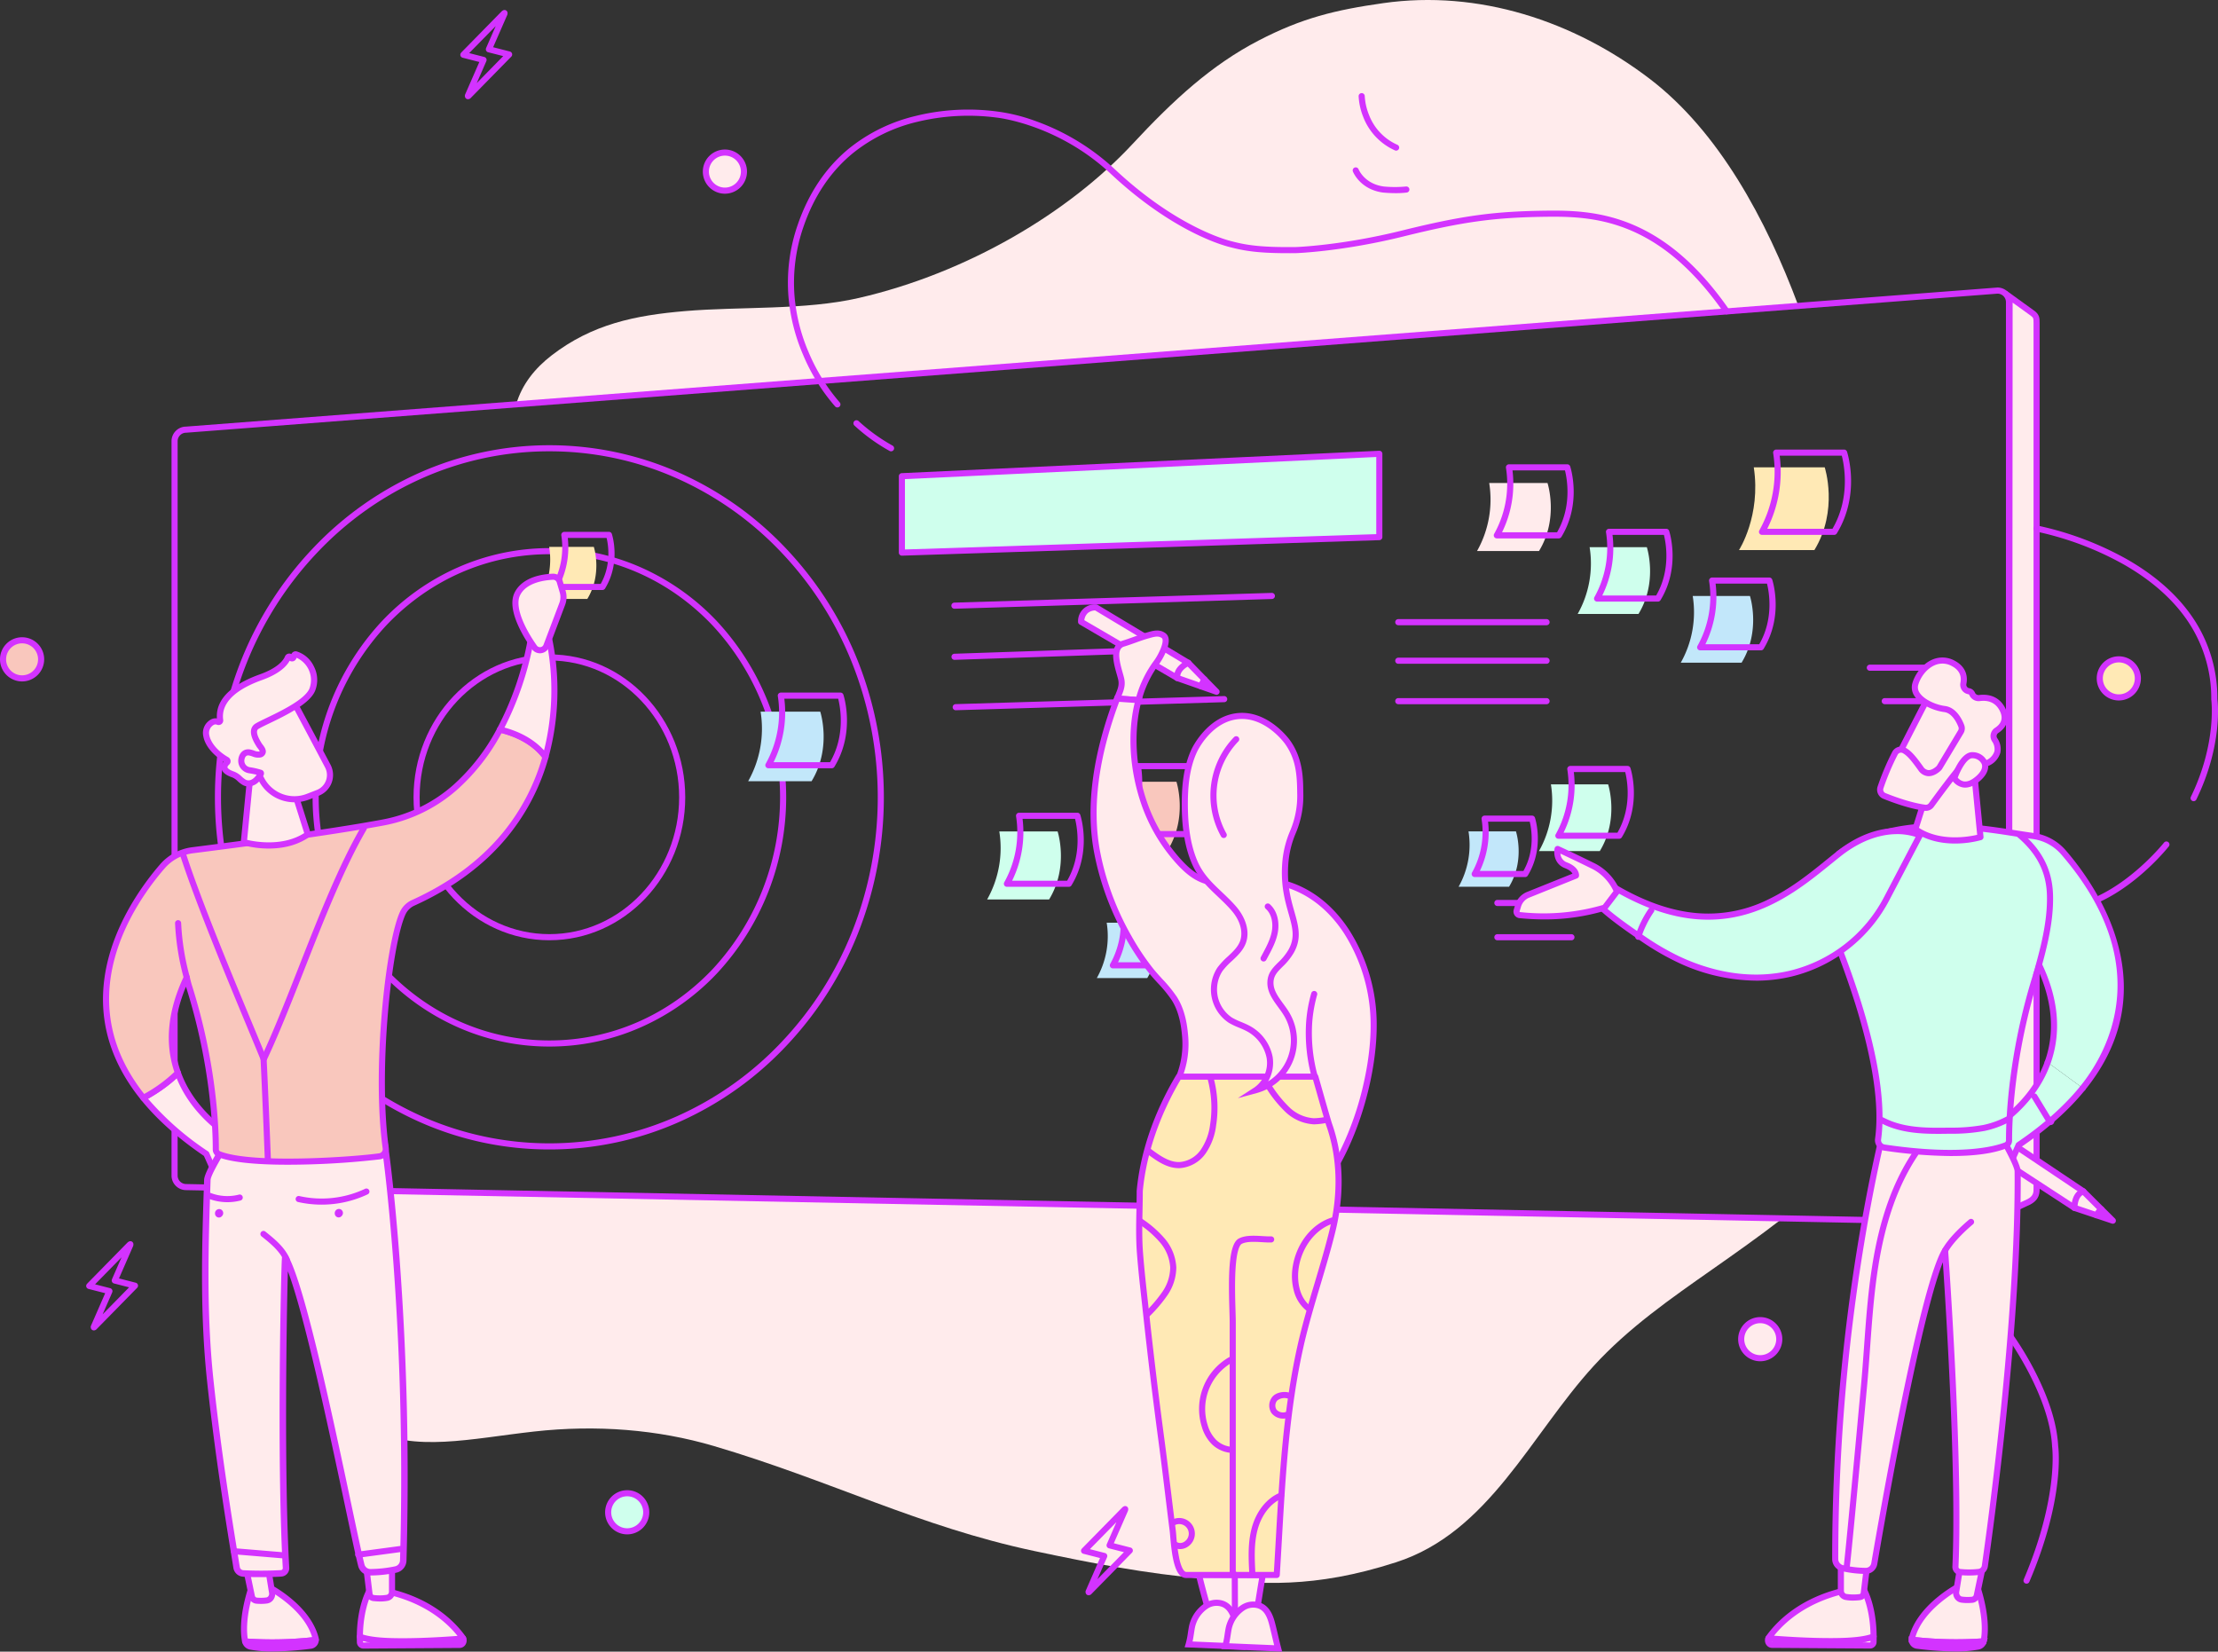 <svg xmlns="http://www.w3.org/2000/svg" xmlns:xlink="http://www.w3.org/1999/xlink" width="955.28" height="711.34" viewBox="0 0 955.28 711.34">
  <rect x="0" y="0" width="955.28" height="711.34" fill="#333333" stroke="none"/>
  <defs>
    <clipPath id="clip-path">
      <rect id="Rectangle_198" data-name="Rectangle 198" width="955.28" height="711.34" fill="none"/>
    </clipPath>
  </defs>
  <g id="Brand-Sprint-atelier-marque-strategique-collaboratif" transform="translate(0 0.002)">
    <g id="Brand-Sprint-atelier-marque-strategique-collaboratif-2" data-name="Brand-Sprint-atelier-marque-strategique-collaboratif" transform="translate(0 -0.002)" clip-path="url(#clip-path)">
      <path id="Tracé_1584" data-name="Tracé 1584" d="M1271.125,131.733c-.01-.028-.02-.055-.03-.083-13.829-37.071-34.241-74.95-63.905-97.623-32.9-25.143-73.938-38.483-114.819-32.686-20.77,2.945-35.066,6.425-53.705,16.1-20.257,10.512-36.488,25.389-54.442,44.7-27.389,29.459-71,55.408-117.721,66.176-23.234,5.355-51.114,3.654-74.8,5.657-21.582,1.825-40.061,5.6-57.579,19.1-7.081,5.456-12.763,12.446-15.244,21.066Z" transform="translate(-496.561 0.002)" fill="#ffebec"/>
      <path id="Tracé_1585" data-name="Tracé 1585" d="M749.74,1664.027c-17.161.571-34.332.087-51.466-1.008l-217.994-4.27c-9.587,9.845-17.051,23.15-22.65,38.566-4.341,11.953-6.771,26.414-5.234,37.321,1.523,10.808,9.387,21.628,18.58,26.44,19.645,10.282,43.9,4.278,71.23,1.229,26.877-3,53.333-.858,77.366,6.225,50.246,14.807,88.375,34.706,138.135,45.248,25.3,5.359,47.483,9.627,73.246,11.969,23.853,2.169,46.646,4.438,82.536-7.146,40.01-12.913,57.848-54.734,85.036-84.5,15.01-16.434,33.181-29.038,51.393-41.818,9.574-6.718,19.968-14.04,29.97-21.787Z" transform="translate(-312.169 -1145.767)" fill="#ffebec"/>
      <path id="Tracé_1586" data-name="Tracé 1586" d="M1025.306,804.453h-.026L245.128,789.17a6.279,6.279,0,0,1-6.252-6.278V466.609a6.285,6.285,0,0,1,6.224-6.278l780.156-59.9h.05a6.285,6.285,0,0,1,6.278,6.278V798.175a6.285,6.285,0,0,1-6.278,6.278M245.154,462.961a3.653,3.653,0,0,0-3.649,3.649V782.892a3.653,3.653,0,0,0,3.649,3.649l780.162,15.283a3.653,3.653,0,0,0,3.639-3.649V406.713a3.653,3.653,0,0,0-3.6-3.648L245.2,462.961Z" transform="translate(-165.002 -276.597)" fill="#d333ff"/>
      <path id="Tracé_1587" data-name="Tracé 1587" d="M2797.885,806.944l8.539-3.953c3.7-1.983,3.331-4.456,3.338-6.6V424.506c0-2.033.007-3.041-1.94-4.382l-9.69-6.994Z" transform="translate(-1932.617 -285.366)" fill="#ffebec"/>
      <path id="Tracé_1588" data-name="Tracé 1588" d="M2793.63,803.265l.25-398.44,11.772,8.5c2.485,1.711,2.485,3.35,2.485,5.425V790.656c0,.178,0,.354,0,.532.024,2.123.056,5.032-4.035,7.225l-.068.035Zm2.876-393.3-.245,389.187,6.636-3.072c2.653-1.435,2.636-2.947,2.615-4.86,0-.191,0-.38,0-.566V418.769c0-1.953,0-2.355-1.371-3.3Z" transform="translate(-1929.678 -279.629)" fill="#d333ff"/>
      <path id="Tracé_1589" data-name="Tracé 1589" d="M1118.594,280.9a1.311,1.311,0,0,1-.957-.413,81.623,81.623,0,0,1-13.859-22.347,80.2,80.2,0,0,1-6.252-24.808,75.919,75.919,0,0,1,4-31.174c4.694-13.634,12.143-24.686,22.142-32.848a72.3,72.3,0,0,1,28.6-13.949,94.639,94.639,0,0,1,35.141-1.919,75.968,75.968,0,0,1,16.414,4.07,99.09,99.09,0,0,1,34.318,20.861c27.757,25.978,50.2,30.946,50.427,30.993l.071.017c7.161,1.93,14.31,2.572,27.321,2.439.168-.005,19.645-.644,45.724-7.1,26.3-6.506,39.907-8.351,63.319-8.585,11.232-.111,23.427.559,36.519,6.182,15.136,6.5,28.6,18.425,41.15,36.454a1.315,1.315,0,0,1-2.158,1.5c-12.264-17.614-25.358-29.24-40.029-35.541-12.644-5.43-24.511-6.078-35.455-5.969-23.172.231-36.652,2.06-62.714,8.509-26.371,6.525-46.108,7.167-46.3,7.173-13.284.131-20.617-.528-28.024-2.52-.559-.122-6.194-1.416-15.166-5.808-8.493-4.158-21.716-12.014-36.477-25.829-22.986-21.512-48.973-24.213-49.233-24.238l-.1-.013a93.629,93.629,0,0,0-34.2,1.893,69.642,69.642,0,0,0-27.528,13.446c-9.593,7.845-16.752,18.488-21.277,31.634a73.313,73.313,0,0,0-3.871,30.04,77.541,77.541,0,0,0,6.017,23.965,80.643,80.643,0,0,0,13.393,21.665,1.314,1.314,0,0,1-.957,2.216" transform="translate(-757.93 -105.418)" fill="#d333ff"/>
      <path id="Tracé_1590" data-name="Tracé 1590" d="M1204.758,598.627a1.308,1.308,0,0,1-.6-.143,78.449,78.449,0,0,1-15.177-10.949,1.314,1.314,0,1,1,1.758-1.955,77.412,77.412,0,0,0,14.614,10.562,1.315,1.315,0,0,1-.6,2.486" transform="translate(-820.981 -404.251)" fill="#d333ff"/>
      <path id="Tracé_1591" data-name="Tracé 1591" d="M1902.415,244.124c-2.925,0-5.34-.245-5.491-.261l-.038,0c-9.826-1.31-12.849-8.761-12.973-9.078a1.315,1.315,0,0,1,2.447-.962c.111.275,2.642,6.326,10.853,7.431a50.089,50.089,0,0,0,9.59,0,1.315,1.315,0,0,1,.334,2.608,37.943,37.943,0,0,1-4.721.264" transform="translate(-1301.235 -160.934)" fill="#d333ff"/>
      <path id="Tracé_1592" data-name="Tracé 1592" d="M1908.268,154.431a1.31,1.31,0,0,1-.543-.118,26.012,26.012,0,0,1-13.577-14.273,27.779,27.779,0,0,1-2.032-9.051,1.315,1.315,0,0,1,1.3-1.333h.019a1.314,1.314,0,0,1,1.314,1.294,25.671,25.671,0,0,0,1.88,8.205,23.076,23.076,0,0,0,12.187,12.766,1.315,1.315,0,0,1-.544,2.512" transform="translate(-1306.964 -89.557)" fill="#d333ff"/>
      <path id="Tracé_1593" data-name="Tracé 1593" d="M2900.989,850.5a1.315,1.315,0,0,1-1.181-1.89c11.217-23.075,8.814-41.62,8.789-41.8l-.013-.182a59.07,59.07,0,0,0-11.7-35.907c-6.239-8.432-14.956-15.878-25.908-22.133a134.736,134.736,0,0,0-37.858-14.241,1.315,1.315,0,1,1,.469-2.587,137.732,137.732,0,0,1,38.693,14.545c11.27,6.437,20.26,14.125,26.717,22.852a61.639,61.639,0,0,1,12.214,37.383c.213,1.647,2.253,19.99-9.041,43.223a1.315,1.315,0,0,1-1.183.74" transform="translate(-1956.209 -505.438)" fill="#d333ff"/>
      <path id="Tracé_1594" data-name="Tracé 1594" d="M2921.37,1197.7a1.315,1.315,0,0,1-.568-2.5c16.1-7.688,28.12-22.738,28.239-22.889a1.315,1.315,0,0,1,2.063,1.631c-.5.636-12.506,15.673-29.169,23.631a1.309,1.309,0,0,1-.565.129" transform="translate(-2017.005 -809.418)" fill="#d333ff"/>
      <path id="Tracé_1595" data-name="Tracé 1595" d="M2712.833,1563.325a1.315,1.315,0,0,1-1.208-1.831c15.108-35.416,12.255-56.93,12.224-57.143l-.012-.123c-1.09-21.794-18.858-46.426-19.615-47.464-4.016-5.514-13.63-18.6-14.085-19.22a121.7,121.7,0,0,1-23.9-48.512c-2.894-12.674-2.4-21.008-2.351-21.642.574-16.777,4.29-32.029,11.044-45.33a92.815,92.815,0,0,1,21.882-28.032c15.506-13.522,30.49-17.968,31.12-18.15a1.315,1.315,0,0,1,.732,2.525c-.187.055-15.157,4.523-30.211,17.683a90.179,90.179,0,0,0-21.213,27.232c-6.561,12.947-10.17,27.813-10.727,44.186l0,.052c-.006.082-.566,8.449,2.317,21.006a119.109,119.109,0,0,0,23.382,47.363l.032.042c.1.135,10.012,13.627,14.108,19.251a135.4,135.4,0,0,1,11.227,18.887c5.447,11.118,8.436,21.188,8.885,29.934.216,1.576,2.749,22.936-12.417,58.488a1.315,1.315,0,0,1-1.21.8" transform="translate(-1840.017 -881.266)" fill="#d333ff"/>
      <path id="Tracé_1596" data-name="Tracé 1596" d="M999.455,220.691a8.2,8.2,0,1,1-8.2-8.2,8.2,8.2,0,0,1,8.2,8.2" transform="translate(-679.04 -146.777)" fill="#ffebec"/>
      <path id="Tracé_1597" data-name="Tracé 1597" d="M988.321,227.267a9.512,9.512,0,1,1,9.513-9.512,9.523,9.523,0,0,1-9.513,9.512m0-16.4a6.883,6.883,0,1,0,6.883,6.883,6.891,6.891,0,0,0-6.883-6.883" transform="translate(-676.105 -143.841)" fill="#d333ff"/>
      <path id="Tracé_1598" data-name="Tracé 1598" d="M2940.7,926.45a8.2,8.2,0,1,1-8.2-8.2,8.2,8.2,0,0,1,8.2,8.2" transform="translate(-2019.941 -634.275)" fill="#ffe9b5"/>
      <path id="Tracé_1599" data-name="Tracé 1599" d="M2929.567,933.025a9.513,9.513,0,1,1,9.512-9.513,9.524,9.524,0,0,1-9.512,9.513m0-16.4a6.883,6.883,0,1,0,6.884,6.883,6.891,6.891,0,0,0-6.884-6.883" transform="translate(-2017.005 -631.338)" fill="#d333ff"/>
      <path id="Tracé_1600" data-name="Tracé 1600" d="M20.646,899.914a8.2,8.2,0,1,1-8.2-8.2,8.2,8.2,0,0,1,8.2,8.2" transform="translate(-2.936 -615.945)" fill="#f9c7bd"/>
      <path id="Tracé_1601" data-name="Tracé 1601" d="M9.512,906.489a9.513,9.513,0,1,1,9.512-9.513,9.523,9.523,0,0,1-9.512,9.513m0-16.4a6.883,6.883,0,1,0,6.883,6.883,6.891,6.891,0,0,0-6.883-6.883" transform="translate(0 -613.008)" fill="#d333ff"/>
      <path id="Tracé_1602" data-name="Tracé 1602" d="M863.374,2087.757a8.2,8.2,0,1,1-8.2-8.2,8.2,8.2,0,0,1,8.2,8.2" transform="translate(-585.043 -1436.438)" fill="#cfffed"/>
      <path id="Tracé_1603" data-name="Tracé 1603" d="M852.241,2094.333a9.513,9.513,0,1,1,9.512-9.513,9.524,9.524,0,0,1-9.512,9.513m0-16.4a6.883,6.883,0,1,0,6.883,6.883,6.891,6.891,0,0,0-6.883-6.883" transform="translate(-582.108 -1433.502)" fill="#d333ff"/>
      <path id="Tracé_1604" data-name="Tracé 1604" d="M2441.315,1846.686a8.2,8.2,0,1,1-8.2-8.2,8.2,8.2,0,0,1,8.2,8.2" transform="translate(-1674.994 -1269.921)" fill="#ffebec"/>
      <path id="Tracé_1605" data-name="Tracé 1605" d="M2430.181,1853.262a9.513,9.513,0,1,1,9.512-9.513,9.523,9.523,0,0,1-9.512,9.513m0-16.4a6.883,6.883,0,1,0,6.884,6.883,6.891,6.891,0,0,0-6.884-6.883" transform="translate(-1672.058 -1266.984)" fill="#d333ff"/>
      <path id="Tracé_1606" data-name="Tracé 1606" d="M443.362,923.323a136.992,136.992,0,0,1-56.1-11.928,143.407,143.407,0,0,1-45.791-32.514,151.831,151.831,0,0,1-30.857-48.2,159.56,159.56,0,0,1,0-118.016,151.833,151.833,0,0,1,30.857-48.2,143.4,143.4,0,0,1,45.791-32.514,137.871,137.871,0,0,1,112.193,0,143.406,143.406,0,0,1,45.79,32.514,151.833,151.833,0,0,1,30.857,48.2,159.56,159.56,0,0,1,0,118.016,151.831,151.831,0,0,1-30.857,48.2,143.409,143.409,0,0,1-45.79,32.514,136.993,136.993,0,0,1-56.1,11.928m0-300.674a134.378,134.378,0,0,0-55.027,11.7,140.791,140.791,0,0,0-44.954,31.923,149.211,149.211,0,0,0-30.324,47.371,156.93,156.93,0,0,0,0,116.056,149.209,149.209,0,0,0,30.324,47.371,140.8,140.8,0,0,0,44.954,31.922,135.244,135.244,0,0,0,110.053,0,140.792,140.792,0,0,0,44.954-31.922A149.207,149.207,0,0,0,573.666,829.7a156.93,156.93,0,0,0,0-116.056,149.213,149.213,0,0,0-30.324-47.371,140.789,140.789,0,0,0-44.954-31.923,134.378,134.378,0,0,0-55.027-11.7" transform="translate(-206.743 -428.273)" fill="#d333ff"/>
      <path id="Tracé_1607" data-name="Tracé 1607" d="M537.335,977.985a97,97,0,0,1-39.72-8.446A101.533,101.533,0,0,1,465.2,946.522a111.37,111.37,0,0,1,0-151.752,101.529,101.529,0,0,1,32.417-23.017,97.621,97.621,0,0,1,79.439,0,101.528,101.528,0,0,1,32.417,23.017,111.37,111.37,0,0,1,0,151.752,101.533,101.533,0,0,1-32.417,23.017,97,97,0,0,1-39.72,8.446m0-212.049c-26.525,0-51.467,10.883-70.23,30.644a108.742,108.742,0,0,0,0,148.131c18.763,19.762,43.7,30.644,70.23,30.644s51.466-10.883,70.23-30.644a108.742,108.742,0,0,0,0-148.131c-18.763-19.762-43.7-30.644-70.23-30.644" transform="translate(-300.717 -527.248)" fill="#d333ff"/>
      <path id="Tracé_1608" data-name="Tracé 1608" d="M634.428,1034.46c-32.264,0-58.512-27.614-58.512-61.555s26.249-61.556,58.512-61.556S692.94,938.963,692.94,972.9s-26.249,61.555-58.512,61.555m0-120.482c-30.814,0-55.883,26.434-55.883,58.927s25.069,58.926,55.883,58.926,55.883-26.434,55.883-58.926-25.069-58.927-55.883-58.927" transform="translate(-397.81 -629.507)" fill="#d333ff"/>
      <path id="Tracé_1609" data-name="Tracé 1609" d="M755.876,761.607H775.1s3.8,11.594-2.8,22.417H751.866a34.53,34.53,0,0,0,4.01-22.417" transform="translate(-519.346 -526.073)" fill="#ffe9b5"/>
      <path id="Tracé_1610" data-name="Tracé 1610" d="M790.431,765.7H770a1.315,1.315,0,0,1-1.1-2.03,33.556,33.556,0,0,0,3.813-21.5,1.315,1.315,0,0,1,1.3-1.512h19.222a1.314,1.314,0,0,1,1.249.9c.163.5,3.912,12.3-2.929,23.511a1.314,1.314,0,0,1-1.122.63m-18.217-2.629h17.467c4.716-8.281,3.211-17.005,2.545-19.787H775.509a36.546,36.546,0,0,1-3.3,19.787" transform="translate(-530.964 -511.6)" fill="#d333ff"/>
      <path id="Tracé_1611" data-name="Tracé 1611" d="M1531.734,1285.036h20.442s4.043,12.331-2.979,23.841h-21.729a36.721,36.721,0,0,0,4.265-23.841" transform="translate(-1055.087 -887.628)" fill="#c2e7fa"/>
      <path id="Tracé_1612" data-name="Tracé 1612" d="M1568.669,1289.492h-21.729a1.315,1.315,0,0,1-1.1-2.03,35.769,35.769,0,0,0,4.068-22.928,1.315,1.315,0,0,1,1.3-1.512h20.443a1.315,1.315,0,0,1,1.249.905c.173.527,4.148,13.044-3.106,24.935a1.315,1.315,0,0,1-1.122.63m-19.508-2.629h18.758c5.1-8.909,3.429-18.307,2.725-21.212h-17.938a38.749,38.749,0,0,1-3.545,21.212" transform="translate(-1067.629 -872.422)" fill="#d333ff"/>
      <path id="Tracé_1613" data-name="Tracé 1613" d="M2035.614,1157.855h20.443s4.043,12.331-2.979,23.841h-21.729a36.721,36.721,0,0,0,4.265-23.841" transform="translate(-1403.139 -799.779)" fill="#c2e7fa"/>
      <path id="Tracé_1614" data-name="Tracé 1614" d="M2072.549,1162.311h-21.728a1.314,1.314,0,0,1-1.1-2.03,35.772,35.772,0,0,0,4.068-22.928,1.315,1.315,0,0,1,1.3-1.512h20.442a1.315,1.315,0,0,1,1.249.905c.173.527,4.148,13.044-3.106,24.935a1.314,1.314,0,0,1-1.122.63m-19.508-2.629H2071.8c5.114-8.937,3.435-18.314,2.727-21.211h-17.94a38.753,38.753,0,0,1-3.544,21.211" transform="translate(-1415.681 -784.573)" fill="#d333ff"/>
      <path id="Tracé_1615" data-name="Tracé 1615" d="M1047.289,991.094h25.694s5.082,15.5-3.745,29.966h-27.31a46.158,46.158,0,0,0,5.361-29.966" transform="translate(-719.704 -684.59)" fill="#c2e7fa"/>
      <path id="Tracé_1616" data-name="Tracé 1616" d="M1094.467,997.112h-27.31a1.315,1.315,0,0,1-1.1-2.03,45.29,45.29,0,0,0,5.164-29.053,1.315,1.315,0,0,1,1.3-1.512h25.694a1.314,1.314,0,0,1,1.249.905c.215.656,5.167,16.245-3.871,31.06a1.316,1.316,0,0,1-1.122.63m-25.066-2.629h24.318c6.761-11.656,4.356-23.953,3.495-27.336h-23.191a48.224,48.224,0,0,1-4.622,27.336" transform="translate(-736.222 -666.232)" fill="#d333ff"/>
      <path id="Tracé_1617" data-name="Tracé 1617" d="M2148.428,1092.33h24.643s4.874,14.864-3.592,28.739h-26.193a44.267,44.267,0,0,0,5.141-28.739" transform="translate(-1480.459 -754.518)" fill="#cfffed"/>
      <path id="Tracé_1618" data-name="Tracé 1618" d="M2193.556,1098.035h-26.193a1.315,1.315,0,0,1-1.1-2.03,43.377,43.377,0,0,0,4.945-27.826,1.315,1.315,0,0,1,1.3-1.512h24.643a1.314,1.314,0,0,1,1.249.905c.207.63,4.963,15.6-3.718,29.833a1.316,1.316,0,0,1-1.123.63m-23.952-2.629h23.2c6.411-11.081,4.167-22.813,3.34-26.11H2174.01a46.323,46.323,0,0,1-4.406,26.11" transform="translate(-1496.181 -736.791)" fill="#d333ff"/>
      <path id="Tracé_1619" data-name="Tracé 1619" d="M2202.334,762.062h24.643s4.874,14.864-3.591,28.739h-26.193a44.267,44.267,0,0,0,5.141-28.739" transform="translate(-1517.694 -526.388)" fill="#cfffed"/>
      <path id="Tracé_1620" data-name="Tracé 1620" d="M2247.461,767.768h-26.193a1.315,1.315,0,0,1-1.1-2.03,43.378,43.378,0,0,0,4.945-27.826,1.315,1.315,0,0,1,1.3-1.512h24.643a1.315,1.315,0,0,1,1.249.905c.207.63,4.963,15.6-3.718,29.834a1.316,1.316,0,0,1-1.123.63m-23.952-2.629h23.2c6.43-11.11,4.173-22.819,3.341-26.11h-22.14a46.323,46.323,0,0,1-4.406,26.11" transform="translate(-1533.416 -508.661)" fill="#d333ff"/>
      <path id="Tracé_1621" data-name="Tracé 1621" d="M2345.9,829.94h24.643s4.874,14.864-3.592,28.739h-26.193a44.269,44.269,0,0,0,5.141-28.739" transform="translate(-1616.86 -573.274)" fill="#c2e7fa"/>
      <path id="Tracé_1622" data-name="Tracé 1622" d="M2391.026,835.645h-26.193a1.315,1.315,0,0,1-1.1-2.03,43.377,43.377,0,0,0,4.945-27.826,1.315,1.315,0,0,1,1.3-1.512h24.643a1.314,1.314,0,0,1,1.249.905c.207.63,4.963,15.6-3.719,29.834a1.314,1.314,0,0,1-1.122.63m-23.952-2.629h23.2c6.411-11.081,4.166-22.813,3.34-26.11h-22.138a46.32,46.32,0,0,1-4.406,26.11" transform="translate(-1632.582 -555.547)" fill="#d333ff"/>
      <path id="Tracé_1623" data-name="Tracé 1623" d="M1545.519,1088.741h25.11s4.966,15.146-3.659,29.285h-26.69a45.107,45.107,0,0,0,5.239-29.285" transform="translate(-1063.936 -752.039)" fill="#f9c7bd"/>
      <path id="Tracé_1624" data-name="Tracé 1624" d="M1591.558,1094.586h-26.689a1.315,1.315,0,0,1-1.1-2.03,44.234,44.234,0,0,0,5.042-28.372,1.315,1.315,0,0,1,1.3-1.512h25.11a1.314,1.314,0,0,1,1.249.9c.211.642,5.053,15.889-3.786,30.379a1.316,1.316,0,0,1-1.122.63m-24.447-2.629h23.7c6.578-11.354,4.254-23.323,3.41-26.655h-22.607a47.178,47.178,0,0,1-4.5,26.655" transform="translate(-1080.013 -734.032)" fill="#d333ff"/>
      <path id="Tracé_1625" data-name="Tracé 1625" d="M2062.278,672.672h25.111s4.966,15.146-3.66,29.284h-26.69a45.107,45.107,0,0,0,5.239-29.284" transform="translate(-1420.884 -464.642)" fill="#ffebec"/>
      <path id="Tracé_1626" data-name="Tracé 1626" d="M2108.317,678.516h-26.69a1.315,1.315,0,0,1-1.1-2.03,44.227,44.227,0,0,0,5.042-28.372,1.314,1.314,0,0,1,1.3-1.512h25.11a1.314,1.314,0,0,1,1.249.9c.211.642,5.054,15.889-3.786,30.379a1.316,1.316,0,0,1-1.123.63m-24.448-2.629h23.7c6.559-11.324,4.248-23.318,3.408-26.655h-22.6a47.177,47.177,0,0,1-4.5,26.655" transform="translate(-1436.959 -446.635)" fill="#d333ff"/>
      <path id="Tracé_1627" data-name="Tracé 1627" d="M2428.2,650.853h30.552s6.042,18.429-4.453,35.631h-32.474s9.551-14.717,6.375-35.631" transform="translate(-1672.855 -449.571)" fill="#ffe9b5"/>
      <path id="Tracé_1628" data-name="Tracé 1628" d="M2482.047,662.826h-31.094a1.314,1.314,0,0,1-1.1-2.03,51.742,51.742,0,0,0,5.906-33.2,1.315,1.315,0,0,1,1.3-1.512h29.254a1.314,1.314,0,0,1,1.249.9c.244.744,5.857,18.415-4.39,35.212a1.316,1.316,0,0,1-1.123.63M2453.21,660.2H2481.3c7.888-13.512,4.97-27.805,4.015-31.488h-26.751a54.634,54.634,0,0,1-5.355,31.488" transform="translate(-1692.068 -432.458)" fill="#d333ff"/>
      <path id="Tracé_1629" data-name="Tracé 1629" d="M1380,1157.906h25.11s4.966,15.146-3.659,29.285h-26.69a45.107,45.107,0,0,0,5.239-29.285" transform="translate(-949.603 -799.814)" fill="#cfffed"/>
      <path id="Tracé_1630" data-name="Tracé 1630" d="M1426.036,1163.751h-26.69a1.315,1.315,0,0,1-1.1-2.03,44.235,44.235,0,0,0,5.042-28.371,1.314,1.314,0,0,1,1.3-1.512h25.11a1.314,1.314,0,0,1,1.249.9c.211.642,5.054,15.889-3.787,30.379a1.315,1.315,0,0,1-1.122.63m-24.447-2.629h23.7c6.558-11.324,4.248-23.317,3.408-26.655h-22.606a47.174,47.174,0,0,1-4.5,26.655" transform="translate(-965.68 -781.807)" fill="#d333ff"/>
      <path id="Tracé_1631" data-name="Tracé 1631" d="M1326.335,832.506a1.314,1.314,0,0,1-.04-2.628L1463,825.69a1.314,1.314,0,1,1,.081,2.627l-136.7,4.188h-.041" transform="translate(-915.248 -570.337)" fill="#d333ff"/>
      <path id="Tracé_1632" data-name="Tracé 1632" d="M2008.232,864.842h-63.938a1.315,1.315,0,0,1,0-2.629h63.938a1.315,1.315,0,0,1,0,2.629" transform="translate(-1342.098 -595.566)" fill="#d333ff"/>
      <path id="Tracé_1633" data-name="Tracé 1633" d="M2114.266,1255.874H2082.3a1.315,1.315,0,0,1,0-2.629h31.969a1.315,1.315,0,0,1,0,2.629" transform="translate(-1437.423 -865.669)" fill="#d333ff"/>
      <path id="Tracé_1634" data-name="Tracé 1634" d="M2631.322,928.245H2601.01a1.315,1.315,0,0,1,0-2.629h30.311a1.315,1.315,0,0,1,0,2.629" transform="translate(-1795.72 -639.361)" fill="#d333ff"/>
      <path id="Tracé_1635" data-name="Tracé 1635" d="M2645.666,974.83h-23.889a1.315,1.315,0,0,1,0-2.629h23.889a1.315,1.315,0,0,1,0,2.629" transform="translate(-1810.064 -671.54)" fill="#d333ff"/>
      <path id="Tracé_1636" data-name="Tracé 1636" d="M2114.266,1303.614H2082.3a1.315,1.315,0,0,1,0-2.629h31.969a1.315,1.315,0,0,1,0,2.629" transform="translate(-1437.423 -898.645)" fill="#d333ff"/>
      <path id="Tracé_1637" data-name="Tracé 1637" d="M2008.232,918.539h-63.938a1.315,1.315,0,0,1,0-2.629h63.938a1.315,1.315,0,0,1,0,2.629" transform="translate(-1342.098 -632.657)" fill="#d333ff"/>
      <path id="Tracé_1638" data-name="Tracé 1638" d="M2008.232,974.83h-63.938a1.315,1.315,0,0,1,0-2.629h63.938a1.315,1.315,0,0,1,0,2.629" transform="translate(-1342.098 -671.54)" fill="#d333ff"/>
      <path id="Tracé_1639" data-name="Tracé 1639" d="M1328.046,975.482a1.315,1.315,0,0,1-.039-2.629l115.606-3.466a1.315,1.315,0,1,1,.079,2.628l-115.605,3.466h-.04" transform="translate(-916.43 -669.595)" fill="#d333ff"/>
      <path id="Tracé_1640" data-name="Tracé 1640" d="M1326.334,906.515a1.315,1.315,0,0,1-.044-2.628l86.324-2.928a1.314,1.314,0,1,1,.089,2.627l-86.324,2.928h-.045" transform="translate(-915.248 -622.328)" fill="#d333ff"/>
      <path id="Tracé_1641" data-name="Tracé 1641" d="M1461.657,667.85l-205.629,6.681V641.62l205.629-9.65Z" transform="translate(-867.591 -436.528)" fill="#cfffed"/>
      <path id="Tracé_1642" data-name="Tracé 1642" d="M1253.092,672.909a1.314,1.314,0,0,1-1.314-1.314v-32.91a1.315,1.315,0,0,1,1.253-1.313l205.629-9.65a1.315,1.315,0,0,1,1.376,1.313v35.88a1.314,1.314,0,0,1-1.272,1.314l-205.629,6.681h-.043m1.315-32.971v30.3l203-6.6V630.412Zm204.314,24.975h0Z" transform="translate(-864.656 -433.592)" fill="#d333ff"/>
      <path id="Tracé_1643" data-name="Tracé 1643" d="M644.359,52.35a1.3,1.3,0,0,1-1.278-1.07,1.486,1.486,0,0,1,.044-.91c.084-.214.175-.423.268-.632l2.682-6.129,3.189-7.291-7.2-1.843a1.315,1.315,0,0,1-.662-2.141l.068-.079c.07-.082.132-.152.2-.218l15.153-15.447q1.035-1.055,2.076-2.106a1.956,1.956,0,0,1,.508-.358l.028-.014a1.309,1.309,0,0,1,1.975,1.251,1.745,1.745,0,0,1-.137.723q-1.363,3.127-2.734,6.25l-.947,2.161q-1.194,2.728-2.387,5.458l7.218,1.848A1.315,1.315,0,0,1,663.031,34l-17.449,17.79a1.6,1.6,0,0,1-.381.321,1.644,1.644,0,0,1-.471.186,1.294,1.294,0,0,1-.372.055m-1.287-1.128h0m0-.007v0M644.9,32.488l6.5,1.664a1.314,1.314,0,0,1,.893,1.765l-.036.09c-.03.077-.058.146-.088.214l-4.02,9.189,11.4-11.627-6.491-1.662a1.315,1.315,0,0,1-.908-1.725l.024-.067c.031-.089.061-.17.1-.249q1.45-3.319,2.9-6.639l.947-2.162.183-.417Zm15.853-16.151h0" transform="translate(-442.816 -9.618)" fill="#d333ff"/>
      <path id="Tracé_1644" data-name="Tracé 1644" d="M123.31,1766.963a1.3,1.3,0,0,1-1.278-1.07,1.482,1.482,0,0,1,.044-.909c.083-.211.173-.418.264-.624l2.17-4.96,3.7-8.468-7.2-1.844a1.314,1.314,0,0,1-.662-2.14l.068-.078c.071-.084.134-.155.2-.222l15.151-15.445q1.035-1.055,2.076-2.106a1.94,1.94,0,0,1,.509-.358l.028-.015a1.309,1.309,0,0,1,1.974,1.252,1.743,1.743,0,0,1-.137.723q-1.355,3.109-2.718,6.216l-.961,2.2q-1.194,2.728-2.387,5.458l7.218,1.848a1.315,1.315,0,0,1,.612,2.194l-17.449,17.79a1.6,1.6,0,0,1-.38.32,1.652,1.652,0,0,1-.472.187,1.282,1.282,0,0,1-.371.055m-1.288-1.13h0m0,0v0Zm0,0v0m1.834-18.727,6.5,1.664a1.315,1.315,0,0,1,.894,1.764l-.035.088c-.031.078-.059.149-.09.219l-4.019,9.188,11.4-11.627-6.491-1.662a1.314,1.314,0,0,1-.909-1.724l.024-.068c.031-.089.061-.17.095-.248q1.451-3.32,2.9-6.64l.962-2.2.168-.383Zm13.953-17.454v0" transform="translate(-82.905 -1193.973)" fill="#d333ff"/>
      <path id="Tracé_1645" data-name="Tracé 1645" d="M1508.762,2135.806a1.3,1.3,0,0,1-1.279-1.071,1.484,1.484,0,0,1,.044-.909c.084-.215.176-.425.269-.635l2.587-5.912,3.283-7.506-7.2-1.844a1.315,1.315,0,0,1-.663-2.14l.068-.079c.07-.083.132-.153.2-.22l15.153-15.447q1.035-1.056,2.076-2.106a1.941,1.941,0,0,1,.508-.357l.029-.015a1.309,1.309,0,0,1,1.975,1.251,1.751,1.751,0,0,1-.137.723q-1.355,3.108-2.717,6.212l-.963,2.2q-1.194,2.729-2.386,5.458l7.218,1.848a1.315,1.315,0,0,1,.612,2.194l-17.449,17.79a1.583,1.583,0,0,1-.38.322,1.66,1.66,0,0,1-.472.187,1.294,1.294,0,0,1-.371.055m-1.288-1.13h0m0,0v0m0,0v0m1.834-18.727,6.5,1.664a1.315,1.315,0,0,1,.894,1.765l-.036.09c-.03.077-.058.146-.088.214l-4.019,9.188,11.4-11.626-6.491-1.662a1.315,1.315,0,0,1-.908-1.725l.023-.067c.031-.09.061-.17.1-.249q1.45-3.319,2.9-6.639l.963-2.2c.056-.127.111-.253.166-.38Z" transform="translate(-1039.896 -1448.749)" fill="#d333ff"/>
      <path id="Tracé_1646" data-name="Tracé 1646" d="M1505.622,852.123l41.423,24.195,4.725-6.538-39.709-23.847s-6.026-.554-6.438,6.19" transform="translate(-1039.997 -584.314)" fill="#ffebec"/>
      <path id="Tracé_1647" data-name="Tracé 1647" d="M1544.108,874.7a1.308,1.308,0,0,1-.662-.18l-41.423-24.195a1.314,1.314,0,0,1-.649-1.215,7.221,7.221,0,0,1,7.871-7.418,1.316,1.316,0,0,1,.556.182l39.709,23.847a1.314,1.314,0,0,1,.389,1.9l-4.725,6.538a1.314,1.314,0,0,1-1.066.545m-40.028-26.217,39.662,23.166,3.188-4.411L1508.742,844.3a5.047,5.047,0,0,0-3.149,1.1,4.888,4.888,0,0,0-1.513,3.078" transform="translate(-1037.06 -581.38)" fill="#d333ff"/>
      <path id="Tracé_1648" data-name="Tracé 1648" d="M1639.465,929.607c-.584-4.2,4.725-6.538,4.725-6.538l7.006,7.161a16.361,16.361,0,0,0-1.421,2.984Z" transform="translate(-1132.417 -637.602)" fill="#ffebec"/>
      <path id="Tracé_1649" data-name="Tracé 1649" d="M1646.834,931.593a1.309,1.309,0,0,1-.434-.074l-10.309-3.607a1.314,1.314,0,0,1-.868-1.06c-.713-5.122,5.243-7.81,5.5-7.922a1.313,1.313,0,0,1,1.47.284l7.006,7.161a1.314,1.314,0,0,1,.185,1.6,15.037,15.037,0,0,0-1.307,2.743,1.315,1.315,0,0,1-1.239.875m-9.023-5.865,8.27,2.893q.25-.563.543-1.115L1641,921.756c-1.1.657-3,2.053-3.187,3.972" transform="translate(-1129.477 -634.666)" fill="#d333ff"/>
      <path id="Tracé_1650" data-name="Tracé 1650" d="M1672.9,949.209a16.34,16.34,0,0,1,1.421-2.984l5.178,5.292Z" transform="translate(-1155.543 -653.597)" fill="#ffebec"/>
      <path id="Tracé_1651" data-name="Tracé 1651" d="M1676.564,949.9a1.306,1.306,0,0,1-.434-.074l-6.6-2.309a1.315,1.315,0,0,1-.8-1.681,17.7,17.7,0,0,1,1.535-3.224,1.315,1.315,0,0,1,2.065-.239l5.178,5.292a1.315,1.315,0,0,1-.94,2.234" transform="translate(-1152.607 -650.661)" fill="#d333ff"/>
      <path id="Tracé_1652" data-name="Tracé 1652" d="M1554.875,910.31c1.17-3.1,2.512-5.267,1.725-8.614-.95-4.039-4.73-13.377.913-15.067,3.568-1.069,7-2.557,10.592-3.547,2.253-.621,4.681-1.512,6.854.137,2.661,2.02-1.7,9.647-3.01,11.374a47.265,47.265,0,0,0-7.843,16.351Z" transform="translate(-1073.745 -609.426)" fill="#ffebec"/>
      <path id="Tracé_1653" data-name="Tracé 1653" d="M1561.832,909.4l-12.072-.829.625-1.655c.21-.556.422-1.077.628-1.579.929-2.272,1.6-3.915,1.047-6.269-.14-.592-.354-1.342-.58-2.135-1.355-4.746-3.622-12.689,2.395-14.492,1.6-.479,3.209-1.058,4.768-1.619,1.894-.681,3.853-1.385,5.851-1.936l.548-.154c2.2-.623,4.932-1.4,7.45.511,1.668,1.266,1.808,3.729.416,7.319a28.055,28.055,0,0,1-3.173,5.9,45.927,45.927,0,0,0-7.621,15.9Zm-8.329-3.207,6.365.437a48.137,48.137,0,0,1,7.773-15.761,25.882,25.882,0,0,0,2.816-5.257c1.02-2.631.878-3.947.446-4.275-1.374-1.042-2.859-.724-5.143-.076-.19.054-.379.107-.566.159-1.9.524-3.813,1.211-5.661,1.876-1.592.572-3.239,1.164-4.9,1.663-3.259.976-2.094,6.094-.621,11.252.235.825.458,1.6.611,2.255.732,3.112-.151,5.364-1.116,7.727" transform="translate(-1070.485 -606.492)" fill="#d333ff"/>
      <path id="Tracé_1654" data-name="Tracé 1654" d="M1560.184,1135.015a38.634,38.634,0,0,0,2.211-16.97c-.481-5.641-1.617-11.318-4.746-16.127-2.807-4.316-6.68-7.783-9.9-11.771a108.378,108.378,0,0,1-9.531-14.247,120.532,120.532,0,0,1-12.24-30.267q-.783-3.1-1.4-6.231c-4.324-22.117.7-45.719,8.54-66.48l9.231.634c-3.893,14.379-2.211,30.866,2.4,44.326a72.419,72.419,0,0,0,14.748,25.039c3.217,3.56,6.931,6.905,11.5,8.38,8.808,2.844,18.038-.626,27.273-.006a38.656,38.656,0,0,1,7.625,1.524c22.1,6.548,34.508,30.013,37.19,51.64,2.6,20.949-4.518,49.1-14.825,67.9" transform="translate(-1051.994 -672.037)" fill="#ffebec"/>
      <path id="Tracé_1655" data-name="Tracé 1655" d="M1625.326,1170.593a1.314,1.314,0,0,1-1.151-1.946,130.764,130.764,0,0,0,12.123-32.8c2.885-12.629,3.767-24.49,2.55-34.3a73.467,73.467,0,0,0-11.107-30.911c-6.541-9.9-15.238-16.692-25.152-19.63a37.042,37.042,0,0,0-7.339-1.473,62.02,62.02,0,0,0-10.683.534c-5.56.6-11.309,1.219-16.906-.588-5.208-1.682-9.185-5.559-12.068-8.749a74.251,74.251,0,0,1-15.016-25.494c-5-14.587-6.011-30.355-2.826-43.549l-6.679-.459c-9.057,24.328-11.8,46.14-8.138,64.849.4,2.051.866,4.124,1.381,6.161a119.031,119.031,0,0,0,12.106,29.936,106.535,106.535,0,0,0,9.413,14.075c1.2,1.485,2.526,2.936,3.809,4.338a59.222,59.222,0,0,1,6.169,7.542c3.637,5.591,4.569,12.227,4.954,16.732a39.8,39.8,0,0,1-2.291,17.545,1.314,1.314,0,0,1-2.46-.926,37.194,37.194,0,0,0,2.132-16.4c-.361-4.223-1.224-10.426-4.538-15.522a57.258,57.258,0,0,0-5.9-7.2c-1.31-1.432-2.665-2.913-3.915-4.462a109.081,109.081,0,0,1-9.649-14.42,121.67,121.67,0,0,1-12.374-30.6c-.526-2.083-1-4.2-1.411-6.3-3.8-19.429-.905-42.037,8.6-67.2l.345-.914,11.8.811-.418,1.545c-3.52,13-2.653,28.879,2.379,43.557a71.59,71.59,0,0,0,14.48,24.584c2.663,2.947,6.312,6.52,10.926,8.01,5.063,1.635,10.287,1.072,15.816.476a64.02,64.02,0,0,1,11.141-.543,40.7,40.7,0,0,1,7.91,1.576c10.515,3.116,19.713,10.274,26.6,20.7a76.151,76.151,0,0,1,11.522,32.037c2.463,19.866-3.7,48.114-14.977,68.693a1.314,1.314,0,0,1-1.154.683" transform="translate(-1049.054 -668.958)" fill="#d333ff"/>
      <path id="Tracé_1656" data-name="Tracé 1656" d="M1694.415,2210.071c1.185-6.711,1.642-10.175,2.828-16.886l-27.478-.188c1.418,6.211,4.635,17.155,4.51,17.233.29,0,.42.066.71.066Z" transform="translate(-1153.377 -1514.794)" fill="#ffebec"/>
      <path id="Tracé_1657" data-name="Tracé 1657" d="M1671.311,2208.649a3.358,3.358,0,0,1-.574-.049.873.873,0,0,0-.15-.017h-4.571l3.086-1.935c-.222-.848-.607-2.25-.984-3.619-1.049-3.813-2.486-9.037-3.322-12.7l-.37-1.618,30.694.211-.271,1.532c-.591,3.346-1.007,5.927-1.41,8.422s-.823,5.1-1.418,8.464l-.19,1.074-20.52.236Zm19.416-1.539h0Zm-22.985-15.749c.837,3.43,2.016,7.716,2.911,10.969.366,1.333.681,2.476.9,3.289.037.139.072.271.1.4l17.966-.207c.494-2.839.864-5.13,1.223-7.353.341-2.112.691-4.283,1.149-6.928Z" transform="translate(-1149.689 -1511.834)" fill="#d333ff"/>
      <path id="Tracé_1658" data-name="Tracé 1658" d="M1822.34,1418.035a1.315,1.315,0,0,1-1.267-.966,71.789,71.789,0,0,1-2.353-24.217,62.365,62.365,0,0,1,2.177-11.94,1.315,1.315,0,0,1,2.538.686,59.781,59.781,0,0,0-2.093,11.441,69.177,69.177,0,0,0,2.266,23.332,1.316,1.316,0,0,1-1.268,1.664" transform="translate(-1256.136 -953.182)" fill="#d333ff"/>
      <path id="Tracé_1659" data-name="Tracé 1659" d="M1603.6,1499.357h58.763c.044,0,5.3,18.76,5.98,20.679,5.2,14.745,5.1,30.807,1.377,45.878-4.153,16.833-10.087,33.137-13.85,50.076-7.165,32.253-8.042,65.132-10.106,97.978h-39.036c-4.816-.007-5.372-16.036-5.746-18.97-1.677-13.154-3.177-26.332-4.932-39.472q-3.6-26.971-6.527-54.027c-.941-8.705-1.989-17.41-2.657-26.141-.689-9-.107-17.774-.107-26.75,1.6-17.236,8.007-34.426,16.842-49.251" transform="translate(-1095.88 -1035.668)" fill="#ffe9b5"/>
      <path id="Tracé_1660" data-name="Tracé 1660" d="M1642.828,1712.347h-39.036c-4.936-.007-6.138-9.422-6.877-18.247-.07-.832-.125-1.489-.173-1.872-.687-5.385-1.355-10.862-2-16.16-.931-7.644-1.895-15.547-2.931-23.3-2.394-17.909-4.591-36.1-6.531-54.06q-.31-2.867-.63-5.734c-.741-6.692-1.508-13.613-2.031-20.448-.477-6.233-.349-12.443-.226-18.449.057-2.748.115-5.589.115-8.4,0-.041,0-.081.006-.121,1.523-16.452,7.41-33.674,17.022-49.8a1.314,1.314,0,0,1,1.129-.642h58.763c.993.007,1.227.806,1.4,1.39.084.289.2.708.354,1.23.3,1.039.71,2.489,1.177,4.131,1.543,5.426,3.875,13.627,4.291,14.805,4.973,14.1,5.462,30.22,1.414,46.63-1.88,7.622-4.158,15.247-6.36,22.62-2.668,8.934-5.428,18.173-7.483,27.426-6.008,27.048-7.609,55.076-9.156,82.181-.292,5.111-.594,10.4-.921,15.6a1.314,1.314,0,0,1-1.312,1.232m-57.692-166.614c0,2.818-.059,5.652-.115,8.394-.122,5.943-.248,12.088.219,18.195.52,6.791,1.283,13.688,2.022,20.359q.318,2.871.631,5.741c1.938,17.94,4.133,36.106,6.523,53.994,1.039,7.772,2,15.683,2.936,23.334.645,5.293,1.312,10.767,2,16.145.056.44.114,1.122.186,1.985a78.941,78.941,0,0,0,1.366,10.283c.929,4.093,2.1,5.553,2.893,5.554h37.8c.3-4.794.574-9.645.842-14.349,1.554-27.209,3.161-55.345,9.215-82.6,2.076-9.346,4.849-18.63,7.531-27.608,2.193-7.343,4.461-14.937,6.326-22.5,3.925-15.911,3.462-31.515-1.34-45.125-.443-1.255-2.7-9.177-4.34-14.961-.549-1.93-1.077-3.787-1.381-4.842h-57.033c-9.176,15.589-14.8,32.168-16.277,48" transform="translate(-1092.947 -1032.732)" fill="#d333ff"/>
      <path id="Tracé_1661" data-name="Tracé 1661" d="M1716.1,1868.549V1761.175c0-7-1.785-32.271,3.223-34.928,3.477-1.844,9.385-.658,13.358-.772" transform="translate(-1185.169 -1191.67)" fill="#ffe9b5"/>
      <path id="Tracé_1662" data-name="Tracé 1662" d="M1713.173,1866.93a1.314,1.314,0,0,1-1.314-1.315V1758.241c0-1.159-.052-2.874-.111-4.859-.45-15.092-.481-28.837,4.032-31.23,2.79-1.48,6.723-1.25,10.195-1.048,1.358.08,2.641.155,3.742.122a1.315,1.315,0,0,1,.075,2.628c-1.214.035-2.553-.043-3.97-.126-3.127-.182-6.671-.389-8.81.745-.484.257-2.105,1.81-2.644,11.018-.347,5.927-.142,12.8.008,17.811.06,2.006.111,3.739.111,4.938v107.375a1.314,1.314,0,0,1-1.314,1.315" transform="translate(-1182.242 -1188.737)" fill="#d333ff"/>
      <path id="Tracé_1663" data-name="Tracé 1663" d="M1673.191,997.09c-11.075.932-17.525,11.625-18.99,14.717-3.587,7.574-4.23,16.2-4.134,24.577.09,7.911,1.045,16.381,4.288,23.837,3.717,8.548,10.663,12.774,16.579,19.487,3.528,4,6.017,9.64,4.193,14.655-1.766,4.858-6.906,7.566-9.916,11.768-4.88,6.813-2.678,17.59,4.482,21.944,2.308,1.4,4.944,2.17,7.34,3.416a17.964,17.964,0,0,1,9.529,12.488c.921,5.347-1.317,11.256-5.875,14.2a22.152,22.152,0,0,0,13.173-32.831c-2.678-4.437-7.074-8.427-6.924-13.607.167-5.779,5.369-7.18,8.85-13.253,6.15-10.729-3.732-17.9-2.508-37.23.905-14.295,6.624-15.294,6.493-31.092-.058-6.971-.3-14.717-5.546-21.968-.52-.72-9.02-12.118-21.034-11.106" transform="translate(-1139.765 -688.688)" fill="#ffebec"/>
      <path id="Tracé_1664" data-name="Tracé 1664" d="M1669.949,1158.717l7.088-4.579a12.956,12.956,0,0,0,5.293-12.874,16.7,16.7,0,0,0-8.84-11.544c-.977-.508-1.991-.931-3.065-1.378a31.655,31.655,0,0,1-4.352-2.082,17.221,17.221,0,0,1-4.868-23.832,32.9,32.9,0,0,1,4.412-4.715c2.252-2.108,4.379-4.1,5.337-6.736.535-1.472,1.831-6.782-3.944-13.337-1.851-2.1-3.839-3.985-5.763-5.809-4.319-4.094-8.4-7.96-11.035-14.023-2.847-6.547-4.286-14.511-4.4-24.347-.083-7.347.326-16.845,4.261-25.154.277-.586,6.946-14.359,20.068-15.464l.11,1.31-.11-1.31c12.85-1.084,21.833,11.126,22.209,11.646,5.672,7.847,5.743,16.448,5.8,22.728a41.245,41.245,0,0,1-3.292,17.5,41.024,41.024,0,0,0-3.2,13.691c-.55,8.676,1.165,14.726,2.678,20.064,1.744,6.154,3.251,11.469-.342,17.736a27.552,27.552,0,0,1-4.831,5.949c-2.184,2.188-3.761,3.768-3.846,6.689-.1,3.312,2,6.18,4.213,9.216.865,1.185,1.759,2.41,2.522,3.674a23.466,23.466,0,0,1-13.954,34.779Zm.416-163.254c-11.632.979-17.661,13.439-17.913,13.969-3.705,7.823-4.088,16.935-4.008,24,.107,9.478,1.475,17.109,4.179,23.328,2.423,5.573,6.313,9.26,10.433,13.164,1.966,1.863,4,3.789,5.927,5.979,4.543,5.156,6.2,11.127,4.442,15.973-1.173,3.227-3.632,5.53-6.01,7.757a30.52,30.52,0,0,0-4.072,4.328,14.6,14.6,0,0,0,4.1,20.055,29.281,29.281,0,0,0,4,1.9c1.077.449,2.191.913,3.267,1.472a19.381,19.381,0,0,1,10.218,13.431,16.141,16.141,0,0,1-1.928,10.679,20.769,20.769,0,0,0,6.8-28.407c-.7-1.166-1.564-2.344-2.4-3.483-2.379-3.26-4.84-6.631-4.717-10.842.115-3.964,2.3-6.152,4.614-8.47a25.029,25.029,0,0,0,4.41-5.4c3.042-5.307,1.8-9.671.093-15.712-1.493-5.267-3.351-11.821-2.772-20.947a43.264,43.264,0,0,1,3.374-14.468,38.531,38.531,0,0,0,3.117-16.531c-.064-7.683-.506-14.582-5.3-21.209C1689.883,1005.559,1681.746,994.5,1670.365,995.464Z" transform="translate(-1136.828 -685.752)" fill="#d333ff"/>
      <path id="Tracé_1665" data-name="Tracé 1665" d="M1719.659,2192.8c.02,5.369.04,11.686.061,17.055" transform="translate(-1187.841 -1514.661)" fill="#ffebec"/>
      <path id="Tracé_1666" data-name="Tracé 1666" d="M1716.784,2208.238a1.314,1.314,0,0,1-1.314-1.31l-.061-17.055a1.315,1.315,0,0,1,1.31-1.319h0a1.315,1.315,0,0,1,1.314,1.31l.061,17.055a1.314,1.314,0,0,1-1.309,1.319h-.005" transform="translate(-1184.905 -1511.726)" fill="#d333ff"/>
      <path id="Tracé_1667" data-name="Tracé 1667" d="M1655.431,2250.006c.735-2.444.93-5.014,1.42-7.518,1.061-5.427,6.418-11.765,12.592-10.148,3.617.948,5.151,4.336,6.035,7.655.969,3.639,1.724,7.34,2.692,10.979Z" transform="translate(-1143.476 -1541.793)" fill="#ffebec"/>
      <path id="Tracé_1668" data-name="Tracé 1668" d="M1676,2249.427l-26.215-1.115.487-1.62a33.928,33.928,0,0,0,.934-4.671c.136-.89.276-1.811.455-2.721a15.691,15.691,0,0,1,6.66-9.874,9.441,9.441,0,0,1,7.555-1.293c4.515,1.183,6.142,5.468,6.973,8.589.489,1.838.93,3.713,1.355,5.527.422,1.795.858,3.65,1.337,5.451Zm-22.792-3.6,19.347.823c-.318-1.275-.618-2.552-.911-3.8-.422-1.795-.858-3.651-1.337-5.452-1.066-4-2.638-6.077-5.1-6.722a6.79,6.79,0,0,0-5.491.977,13.13,13.13,0,0,0-5.478,8.152c-.168.857-.3,1.75-.436,2.614-.171,1.12-.346,2.266-.6,3.408" transform="translate(-1139.575 -1538.857)" fill="#d333ff"/>
      <path id="Tracé_1669" data-name="Tracé 1669" d="M1706.5,2252.5c.735-2.444.93-5.014,1.42-7.519,1.061-5.427,6.418-11.765,12.592-10.148,3.617.947,5.151,4.335,6.035,7.655.969,3.639,1.724,7.34,2.693,10.979Z" transform="translate(-1178.755 -1543.514)" fill="#ffebec"/>
      <path id="Tracé_1670" data-name="Tracé 1670" d="M1727.073,2251.918l-26.215-1.116.487-1.62a33.844,33.844,0,0,0,.934-4.671c.136-.89.276-1.81.454-2.721a15.691,15.691,0,0,1,6.66-9.874,9.436,9.436,0,0,1,7.555-1.293c4.515,1.182,6.141,5.468,6.972,8.588.489,1.838.93,3.714,1.355,5.527.422,1.795.858,3.651,1.337,5.452Zm-22.792-3.6,19.348.823c-.318-1.274-.618-2.552-.911-3.8-.422-1.8-.857-3.651-1.337-5.452-1.066-4-2.638-6.077-5.1-6.721a6.787,6.787,0,0,0-5.491.976,13.132,13.132,0,0,0-5.478,8.153c-.168.856-.3,1.75-.436,2.612-.171,1.121-.346,2.267-.6,3.409" transform="translate(-1174.854 -1540.577)" fill="#d333ff"/>
      <path id="Tracé_1671" data-name="Tracé 1671" d="M1587.849,1739.1a1.315,1.315,0,0,1-.943-2.231,59.263,59.263,0,0,0,7.533-8.839,18.837,18.837,0,0,0,3.356-10.422,18.235,18.235,0,0,0-4.4-10.827,44.082,44.082,0,0,0-9.331-8.1,1.315,1.315,0,0,1,1.5-2.16,47.144,47.144,0,0,1,9.872,8.606,20.844,20.844,0,0,1,4.984,12.429,21.429,21.429,0,0,1-3.775,11.9,61.282,61.282,0,0,1-7.856,9.246,1.312,1.312,0,0,1-.943.4" transform="translate(-1093.792 -1171.692)" fill="#d333ff"/>
      <path id="Tracé_1672" data-name="Tracé 1672" d="M1784.573,1528.237q-.211,0-.422-.006a19.337,19.337,0,0,1-12.086-5.341,54.054,54.054,0,0,1-8.1-9.979l2.17-1.483a52.065,52.065,0,0,0,7.681,9.507,16.729,16.729,0,0,0,10.4,4.669,25.748,25.748,0,0,0,5.668-.7l.239-.047.51,2.579-.238.047a29.993,29.993,0,0,1-5.83.757" transform="translate(-1218.448 -1044.006)" fill="#d333ff"/>
      <path id="Tracé_1673" data-name="Tracé 1673" d="M1806.659,1735.735a1.311,1.311,0,0,1-.775-.253,16,16,0,0,1-5.809-8.831,24.874,24.874,0,0,1-.451-10.682c1.724-10.262,8.714-18.728,17.4-21.066a1.314,1.314,0,0,1,.684,2.538c-7.707,2.076-13.931,9.7-15.487,18.963-.907,5.4-.084,13.078,5.219,16.956a1.315,1.315,0,0,1-.777,2.376" transform="translate(-1242.819 -1170.708)" fill="#d333ff"/>
      <path id="Tracé_1674" data-name="Tracé 1674" d="M1610.093,1537.343c-5,0-9.3-2.922-13.621-6.184a1.315,1.315,0,1,1,1.583-2.1c4.074,3.074,8.089,5.822,12.441,5.646a12.274,12.274,0,0,0,9.127-5.387,24.506,24.506,0,0,0,3.947-10.733,47.338,47.338,0,0,0-1.082-19.641,1.314,1.314,0,1,1,2.536-.691,49.976,49.976,0,0,1,1.142,20.74,27.028,27.028,0,0,1-4.412,11.865,14.907,14.907,0,0,1-11.154,6.475q-.255.01-.508.01" transform="translate(-1102.389 -1034.237)" fill="#d333ff"/>
      <path id="Tracé_1675" data-name="Tracé 1675" d="M1740.545,2114.572a1.315,1.315,0,0,1-1.312-1.247c-.327-6.375-.665-12.968,1.017-19.372,1.908-7.263,6.452-13,12.154-15.338a1.314,1.314,0,0,1,1,2.432c-4.944,2.03-8.911,7.1-10.61,13.574-1.579,6.009-1.251,12.395-.934,18.57a1.315,1.315,0,0,1-1.246,1.38l-.068,0" transform="translate(-1201.177 -1435.718)" fill="#d333ff"/>
      <path id="Tracé_1676" data-name="Tracé 1676" d="M1683.376,1931.043a1.317,1.317,0,0,1-.151-.009,13.435,13.435,0,0,1-7.772-3.673,17.408,17.408,0,0,1-4.281-7.278,25.7,25.7,0,0,1,11.542-30.136,1.315,1.315,0,1,1,1.321,2.273,23.075,23.075,0,0,0-10.362,27.054,14.825,14.825,0,0,0,3.608,6.2,10.788,10.788,0,0,0,6.243,2.95,1.315,1.315,0,0,1-.148,2.621" transform="translate(-1153.49 -1305.343)" fill="#d333ff"/>
      <path id="Tracé_1677" data-name="Tracé 1677" d="M1773.661,1949.985a6.289,6.289,0,0,1-5.045-2.37,5.943,5.943,0,0,1,.408-7.055c1.675-1.963,5.2-2.464,7.438-1.7a1.315,1.315,0,0,1-.849,2.489,4.909,4.909,0,0,0-4.59.919,3.289,3.289,0,0,0-.249,3.849,3.766,3.766,0,0,0,4.088.995,1.315,1.315,0,1,1,1.189,2.345,5.3,5.3,0,0,1-2.392.529" transform="translate(-1220.988 -1339.016)" fill="#d333ff"/>
      <path id="Tracé_1678" data-name="Tracé 1678" d="M1633.463,2127.562a5.075,5.075,0,0,1-3.307-1.161,1.314,1.314,0,1,1,1.7-2,3.017,3.017,0,0,0,3.388.018,4.11,4.11,0,0,0-4.249-7.037,1.315,1.315,0,0,1-1.339-2.263,6.739,6.739,0,0,1,6.966,11.538,6.057,6.057,0,0,1-3.163.907" transform="translate(-1125.229 -1460.39)" fill="#d333ff"/>
      <path id="Tracé_1679" data-name="Tracé 1679" d="M1756.831,1283.145a1.315,1.315,0,0,1-1.16-1.931q.311-.586.626-1.171c1.651-3.077,3.357-6.258,4.027-9.614.632-3.166.286-7.454-2.578-9.991a1.315,1.315,0,0,1,1.744-1.968c3.7,3.277,4.187,8.592,3.413,12.474-.746,3.74-2.547,7.1-4.288,10.342q-.312.581-.621,1.161a1.313,1.313,0,0,1-1.162.7" transform="translate(-1212.61 -869.049)" fill="#d333ff"/>
      <path id="Tracé_1680" data-name="Tracé 1680" d="M1691.449,1069.037a1.313,1.313,0,0,1-1.149-.674,36.172,36.172,0,0,1,5.613-42.808,1.315,1.315,0,0,1,1.887,1.83,33.544,33.544,0,0,0-5.2,39.7,1.315,1.315,0,0,1-1.147,1.955" transform="translate(-1164.397 -708.117)" fill="#d333ff"/>
      <path id="Tracé_1681" data-name="Tracé 1681" d="M2764.545,1572.75l39.847,26.711-3.821,7.1-38.785-25.321s-3.129-5.18,2.759-8.494" transform="translate(-1907.108 -1086.364)" fill="#ffebec"/>
      <path id="Tracé_1682" data-name="Tracé 1682" d="M2797.638,1604.944a1.314,1.314,0,0,1-.719-.214l-38.786-25.321a1.321,1.321,0,0,1-.407-.422,7.22,7.22,0,0,1,3.24-10.319,1.316,1.316,0,0,1,1.377.054l39.847,26.711a1.315,1.315,0,0,1,.426,1.715l-3.821,7.1a1.316,1.316,0,0,1-1.158.692M2759.86,1577.4l37.3,24.35,2.578-4.793-38.153-25.575a4.888,4.888,0,0,0-2.109,2.7,5.045,5.045,0,0,0,.385,3.314" transform="translate(-1904.175 -1083.428)" fill="#d333ff"/>
      <path id="Tracé_1683" data-name="Tracé 1683" d="M2892.871,1659.121c-4.032,1.306-3.821,7.1-3.821,7.1l9.5,3.178a16.341,16.341,0,0,1,2.064-2.581Z" transform="translate(-1995.588 -1146.024)" fill="#ffebec"/>
      <path id="Tracé_1684" data-name="Tracé 1684" d="M2895.615,1667.783a1.307,1.307,0,0,1-.417-.068l-9.5-3.178a1.316,1.316,0,0,1-.9-1.2c-.01-.277-.191-6.808,4.729-8.4a1.313,1.313,0,0,1,1.332.318l7.745,7.7a1.315,1.315,0,0,1,.01,1.855,15.055,15.055,0,0,0-1.9,2.373,1.315,1.315,0,0,1-1.1.6m-8.15-5.427,7.63,2.553q.368-.5.766-.975l-6.213-6.178c-1.643,1.01-2.073,3.323-2.184,4.6" transform="translate(-1992.652 -1143.089)" fill="#d333ff"/>
      <path id="Tracé_1685" data-name="Tracé 1685" d="M2921.841,1684.025a16.33,16.33,0,0,0-2.064,2.581l7.021,2.349Z" transform="translate(-2016.813 -1163.227)" fill="#ffebec"/>
      <path id="Tracé_1686" data-name="Tracé 1686" d="M2923.862,1687.333a1.311,1.311,0,0,1-.417-.068l-7.022-2.349a1.315,1.315,0,0,1-.686-1.962,17.684,17.684,0,0,1,2.231-2.789,1.315,1.315,0,0,1,.93-.392h.007a1.315,1.315,0,0,1,.927.382l4.957,4.93a1.315,1.315,0,0,1-.927,2.247" transform="translate(-2013.877 -1160.29)" fill="#d333ff"/>
      <path id="Tracé_1687" data-name="Tracé 1687" d="M2806.884,1490.583c-6.659,8.232-15.67,16.475-27.6,24.543l-3.414,7.661-10.939-13.11s19.628-9.768,26.852-30.133" transform="translate(-1909.855 -1021.983)" fill="#cfffed"/>
      <path id="Tracé_1688" data-name="Tracé 1688" d="M2772.934,1521.164a1.315,1.315,0,0,1-1.009-.473l-10.939-13.11a1.314,1.314,0,0,1,.424-2.019c.191-.1,19.245-9.792,26.2-29.395a1.314,1.314,0,0,1,2.478.879c-6.248,17.614-21.282,27.358-26.053,30.083l8.559,10.258,2.555-5.735a1.312,1.312,0,0,1,.464-.554c11.24-7.6,20.43-15.772,27.314-24.281a1.315,1.315,0,0,1,2.044,1.654c-6.983,8.632-16.26,16.905-27.573,24.594l-3.261,7.318a1.316,1.316,0,0,1-1.2.78" transform="translate(-1906.919 -1019.046)" fill="#d333ff"/>
      <path id="Tracé_1689" data-name="Tracé 1689" d="M2662.468,2231.086a2.725,2.725,0,0,1,.072-.71c3.543-14.047,21.128-22.8,21.128-22.8l6.968.547c4.007,12.38,3.492,19.973,2.848,23.356-.017.095-.046.185-.071.277a165.384,165.384,0,0,1-30.945-.672" transform="translate(-1839.078 -1524.867)" fill="#ffebec"/>
      <path id="Tracé_1690" data-name="Tracé 1690" d="M2679.274,2230.519a178.507,178.507,0,0,1-19.891-1.117l-1.147-.131-.018-1.154a4.013,4.013,0,0,1,.111-1.052c1.519-6.021,5.785-12.025,12.337-17.364a56.438,56.438,0,0,1,9.48-6.288l.326-.162,8.208.643.271.837c4.086,12.625,3.564,20.459,2.889,24.006-.02.108-.049.216-.08.324l-.257.935-.909.081c-2.96.264-6.847.442-11.32.442m-18.187-3.575a164.338,164.338,0,0,0,28.291.595c.536-3.5.709-10.375-2.662-21.162l-5.711-.447c-2.29,1.219-16.421,9.156-19.918,21.014" transform="translate(-1836.142 -1521.877)" fill="#d333ff"/>
      <path id="Tracé_1691" data-name="Tracé 1691" d="M2693.414,2284.26a3.021,3.021,0,0,1-2.211,2.233c-8.177,1.72-21.173.336-26.63-.378a2.536,2.536,0,0,1-2.1-2.528,165.362,165.362,0,0,0,30.945.672" transform="translate(-1839.08 -1577.37)" fill="#ffebec"/>
      <path id="Tracé_1692" data-name="Tracé 1692" d="M2678.313,2285.335a138.386,138.386,0,0,1-16.9-1.211,3.853,3.853,0,0,1-3.248-3.81l-.023-1.5,1.486.169a161.894,161.894,0,0,0,30.68.669l1.886-.169-.5,1.826a4.322,4.322,0,0,1-3.208,3.171,51.373,51.373,0,0,1-10.172.85m-1.077-2.63.341,0-.341,0" transform="translate(-1836.092 -1574.075)" fill="#d333ff"/>
      <path id="Tracé_1693" data-name="Tracé 1693" d="M2736.116,2175.785l-2.951,14.208a2.325,2.325,0,0,1-1.985,1.912,19.7,19.7,0,0,1-4.573-.073,2.921,2.921,0,0,1-2.313-3.431l2.052-12.615Z" transform="translate(-1881.756 -1502.906)" fill="#ffebec"/>
      <path id="Tracé_1694" data-name="Tracé 1694" d="M2726.178,2190.381a18.655,18.655,0,0,1-2.7-.185,3.97,3.97,0,0,1-2.636-1.613,4.453,4.453,0,0,1-.783-3.33l2.231-13.719h12.5l-3.28,15.79a3.619,3.619,0,0,1-3.15,2.953c-.6.056-1.355.1-2.19.1m-1.648-16.218-1.872,11.512a1.812,1.812,0,0,0,.309,1.354,1.367,1.367,0,0,0,.9.565,18.447,18.447,0,0,0,4.258.064,1.028,1.028,0,0,0,.821-.87l2.623-12.626Z" transform="translate(-1878.822 -1499.969)" fill="#d333ff"/>
      <path id="Tracé_1695" data-name="Tracé 1695" d="M2493.984,2280.916c7.7-.216,11.677-1.122,13.734-1.963.005.765,0,1.544-.024,2.351a1.52,1.52,0,0,1-1.45,1.545l-42.256-.273a1.93,1.93,0,0,1-1.552-2.809c5.541.458,19.651,1.482,31.548,1.149" transform="translate(-1700.773 -1574.168)" fill="#ffebec"/>
      <path id="Tracé_1696" data-name="Tracé 1696" d="M2503.321,2281.228h-.017l-42.256-.273a3.019,3.019,0,0,1-2.535-1.438,3.413,3.413,0,0,1-.2-3.247,1.321,1.321,0,0,1,1.3-.748c5.5.454,19.58,1.475,31.4,1.145,7.728-.216,11.483-1.134,13.273-1.866a1.314,1.314,0,0,1,1.812,1.208c.006.9,0,1.66-.024,2.4a2.817,2.817,0,0,1-2.755,2.819m-3.358-2.651,3.358.021a.307.307,0,0,0,.127-.271c0-.159.009-.319.013-.481a30.75,30.75,0,0,1-3.5.73m-39.1-.318a.317.317,0,0,0,.2.066l.719,0-.919-.071m30.188-.279h0Z" transform="translate(-1697.841 -1571.232)" fill="#d333ff"/>
      <path id="Tracé_1697" data-name="Tracé 1697" d="M2462.872,2235.342a2,2,0,0,1,.167-.319c3.732-5.215,13.237-15.6,32.018-20.1l9.009-.285s4.012,6.974,4.088,19.89c-2.058.841-6.038,1.747-13.734,1.963-11.9.333-26.008-.692-31.548-1.149" transform="translate(-1701.21 -1529.743)" fill="#ffebec"/>
      <path id="Tracé_1698" data-name="Tracé 1698" d="M2486.558,2234.935c-10.685,0-21.936-.822-26.73-1.218a1.314,1.314,0,0,1-1.08-1.873l.023-.05a2.656,2.656,0,0,1,.263-.47c4.115-5.751,13.846-16.075,32.781-20.615a1.329,1.329,0,0,1,.265-.035l9.01-.285a1.323,1.323,0,0,1,1.181.658c.171.3,4.186,7.425,4.262,20.538a1.314,1.314,0,0,1-.817,1.225c-2.9,1.184-7.674,1.877-14.2,2.06-1.622.045-3.286.065-4.963.065m-24.2-3.655c6.512.495,18.673,1.252,29.088.961,6.692-.187,10.406-.9,12.444-1.564-.2-9.6-2.642-15.679-3.558-17.635l-8.036.254c-16.391,3.963-25.5,12.4-29.937,17.983" transform="translate(-1698.273 -1526.807)" fill="#d333ff"/>
      <path id="Tracé_1699" data-name="Tracé 1699" d="M2575.4,2165.6c-.1.672-1.335,10.879-1.813,14.837a1.96,1.96,0,0,1-1.653,1.771,20.637,20.637,0,0,1-6.189-.1,2.666,2.666,0,0,1-2.02-2.675V2163.42Z" transform="translate(-1770.875 -1494.365)" fill="#ffebec"/>
      <path id="Tracé_1700" data-name="Tracé 1700" d="M2565.964,2180.18a17.249,17.249,0,0,1-3.418-.311,3.983,3.983,0,0,1-3.07-3.963V2158.3l14.477,2.709-.186,1.252c-.082.548-1.025,8.316-1.809,14.8a3.269,3.269,0,0,1-2.8,2.918,27.238,27.238,0,0,1-3.191.2m-3.859-18.713v14.439a1.371,1.371,0,0,0,.969,1.387,19.631,19.631,0,0,0,5.769.078.667.667,0,0,0,.5-.623c.328-2.715,1.271-10.513,1.657-13.615Z" transform="translate(-1767.938 -1490.828)" fill="#d333ff"/>
      <path id="Tracé_1701" data-name="Tracé 1701" d="M2577.182,1568.147s-21.732,82.587-21.339,186.514a4.023,4.023,0,0,0,3.192,3.921,46.881,46.881,0,0,0,10.074,1.165,3.732,3.732,0,0,0,3.557-3.116c3.047-17.869,20.533-118.535,30.5-134.878,0,0,6.555,89.657,4.459,136.172a2.2,2.2,0,0,0,1.945,2.293,37.018,37.018,0,0,0,8.088-.023,2.952,2.952,0,0,0,2.628-2.5c2.171-15.123,14.662-105.142,14.131-169.987-.03-3.657-9.671-19.557-9.671-19.557Z" transform="translate(-1765.425 -1083.185)" fill="#ffebec"/>
      <path id="Tracé_1702" data-name="Tracé 1702" d="M2610.447,1758.8a34.738,34.738,0,0,1-3.968-.217,3.531,3.531,0,0,1-3.107-3.658c1.785-39.623-2.784-111.515-4.11-131.025-7.793,19.613-19.787,80.454-28.237,130.011a5.058,5.058,0,0,1-4.817,4.209,48.245,48.245,0,0,1-10.381-1.193,5.365,5.365,0,0,1-4.236-5.2,836.168,836.168,0,0,1,10.538-132.443c5.333-33.316,10.789-54.2,10.843-54.411a1.316,1.316,0,0,1,1.272-.98h47.563a1.314,1.314,0,0,1,1.124.633c1.642,2.707,9.831,16.4,9.862,20.228.528,64.5-11.691,153.081-14.146,170.185a4.267,4.267,0,0,1-3.791,3.625,41.829,41.829,0,0,1-4.411.238m-10.221-141.3a1.314,1.314,0,0,1,1.311,1.219c.065.9,6.537,90.267,4.462,136.327a.893.893,0,0,0,.783.928,35.76,35.76,0,0,0,7.8-.024,1.641,1.641,0,0,0,1.466-1.384c2.45-17.071,14.645-105.484,14.119-169.79-.019-2.318-5.436-12.153-9.1-18.253h-45.8c-1.128,4.485-5.882,24.069-10.546,53.218a833.465,833.465,0,0,0-10.5,131.977,2.722,2.722,0,0,0,2.148,2.639,45.493,45.493,0,0,0,9.766,1.138,2.421,2.421,0,0,0,2.3-2.023c3.362-19.714,20.639-118.886,30.67-135.341a1.315,1.315,0,0,1,1.122-.63" transform="translate(-1762.489 -1080.248)" fill="#d333ff"/>
      <path id="Tracé_1703" data-name="Tracé 1703" d="M2627.521,1252.207c3.855-10.868,4.414-24.844-3.666-41.874-.276,1.35-.86,2.774-1.275,4.09-11.136,35.279-11.73,64.638-11.706,71.4a2.234,2.234,0,0,1-1.4,2.088c-14.656,5.873-42.869,2.378-52.339.966a3.186,3.186,0,0,1-2.665-3.615c4.648-33.674-19.206-89.069-25.506-102.943a9.216,9.216,0,0,0-1.838-2.664,90.422,90.422,0,0,0,9.2-14.043c3.61-6.82.291,4.415,1.277-3.286,27.031-19.506,67.736-9.633,83.48-7.65a21.028,21.028,0,0,1,13.286,7.133c13.492,15.613,43.1,58.36,8.251,101.434" transform="translate(-1745.593 -794.646)" fill="#cfffed"/>
      <path id="Tracé_1704" data-name="Tracé 1704" d="M2583.1,1289.636a207.792,207.792,0,0,1-29.091-2.355,4.523,4.523,0,0,1-3.773-5.095c1.951-14.136-.942-33.76-8.6-58.325a400.451,400.451,0,0,0-16.8-43.9,7.892,7.892,0,0,0-1.576-2.285,1.314,1.314,0,0,1-.092-1.743,88.982,88.982,0,0,0,9.067-13.838,19.558,19.558,0,0,1,1-1.754c.036-.345.083-.708.131-1.085a1.316,1.316,0,0,1,.535-.9c24.044-17.351,58.716-11.88,77.342-8.941,2.735.432,5.1.8,7.072,1.053a22.323,22.323,0,0,1,14.116,7.577c6.319,7.313,17.648,22.356,22.53,40.945,5.861,22.323,1.066,43.241-14.251,62.175a1.315,1.315,0,1,1-2.044-1.654c11.335-14.011,33.226-51.78-8.224-99.747a19.7,19.7,0,0,0-12.456-6.688c-2.016-.254-4.4-.629-7.153-1.064-18.033-2.846-51.415-8.112-74.555,7.883a2.982,2.982,0,0,1-.078,2.137c-.457,1.439-1.259,1.593-1.767,1.521a91.711,91.711,0,0,1-8.53,13.151,10.467,10.467,0,0,1,1.324,2.168,403.141,403.141,0,0,1,16.917,44.2c7.774,24.937,10.7,44.945,8.695,59.467a1.863,1.863,0,0,0,1.557,2.135c33.443,4.982,47.993.581,51.656-.887a.919.919,0,0,0,.576-.863c-.03-8.006.732-36.847,11.766-71.8.135-.429.288-.87.443-1.316a21.866,21.866,0,0,0,.8-2.641,1.315,1.315,0,0,1,2.476-.3c7.186,15.147,8.436,29.573,3.717,42.878a1.315,1.315,0,1,1-2.478-.879c4.151-11.7,3.41-24.373-2.2-37.706-.088.255-.172.507-.25.756-10.92,34.6-11.673,63.094-11.644,71a3.534,3.534,0,0,1-2.227,3.313c-6.385,2.559-15.154,3.4-23.931,3.4" transform="translate(-1742.656 -791.746)" fill="#d333ff"/>
      <path id="Tracé_1705" data-name="Tracé 1705" d="M2692.708,1070.685l2.825,28.859s-16.235,4.89-28.043-3.441l8.3-26.229Z" transform="translate(-1842.548 -739.006)" fill="#ffebec"/>
      <path id="Tracé_1706" data-name="Tracé 1706" d="M2681.642,1099.369c-5.495,0-12.124-1.092-17.847-5.13a1.314,1.314,0,0,1-.5-1.471l8.3-26.229a1.309,1.309,0,0,1,1.316-.917l16.917.811a1.315,1.315,0,0,1,1.245,1.185l2.824,28.859a1.315,1.315,0,0,1-.929,1.387,42.719,42.719,0,0,1-11.333,1.5m-15.54-6.745c9.371,6.02,21.491,3.829,25.075,2.99l-2.6-26.608-14.772-.708Z" transform="translate(-1839.611 -736.069)" fill="#d333ff"/>
      <path id="Tracé_1707" data-name="Tracé 1707" d="M2651.289,963.423c-.391.368-16.491,31.984-16.491,31.984l18.248,8.809,19.711-27.7s-14.927-19.252-21.468-13.094" transform="translate(-1819.966 -664.637)" fill="#ffebec"/>
      <path id="Tracé_1708" data-name="Tracé 1708" d="M2649.5,1002.946l-20.456-9.875.609-1.2c16.194-31.8,16.539-32.136,16.761-32.345a5.762,5.762,0,0,1,4.58-1.55c3.324.26,7.523,2.861,12.483,7.731a78.06,78.06,0,0,1,6.345,7.065l.6.772ZM2632.6,991.871l16.039,7.743,18.495-25.99c-3.328-4.106-11.227-12.624-16.351-13.024a3.2,3.2,0,0,0-2.462.744c-1,1.716-9.649,18.609-15.721,30.526m15.613-30.429,0,0h0l0,0m-.9-.955h0Z" transform="translate(-1815.988 -661.701)" fill="#d333ff"/>
      <path id="Tracé_1709" data-name="Tracé 1709" d="M2653.361,948.069a2.917,2.917,0,0,1-.219,2.556l-9.1,15.171a2.841,2.841,0,0,1-.5.621c-1.083,1.008-4.79,3.941-7.656-.052-2.442-3.4-4.734-6.5-7.189-7.774a2.909,2.909,0,0,0-3.927,1.293,108.68,108.68,0,0,0-6.229,14.775,2.9,2.9,0,0,0,1.686,3.553c3.695,1.5,11,4.2,17.478,5.1a2.909,2.909,0,0,0,2.752-1.17c2.788-3.819,10.646-14.493,13.328-17.165,2.491-2.482,7.09-1.546,9.162-.951a2.926,2.926,0,0,0,2.325-.3c2.1-1.266,5.771-4.42,2.415-9.759a2.913,2.913,0,0,1,.9-3.957c2.347-1.544,4.894-4.442,2.467-9.136-2.457-4.751-6.843-5.178-9.831-4.813a3.023,3.023,0,0,1-3.171-1.763,1.924,1.924,0,0,0-1.5-1.183,2.825,2.825,0,0,1-2.286-3.317c.527-2.689.13-6.182-4.163-8.542-7.873-4.329-14.77,2.725-16.523,8.679s7.049,10.162,12.586,10.865c4.068.516,6.3,4.955,7.2,7.276" transform="translate(-1808.644 -635.422)" fill="#ffebec"/>
      <path id="Tracé_1710" data-name="Tracé 1710" d="M2635.177,981.72a4.225,4.225,0,0,1-.581-.04c-6.6-.911-13.979-3.638-17.792-5.182a4.231,4.231,0,0,1-2.446-5.169,109.758,109.758,0,0,1,6.308-14.969,4.223,4.223,0,0,1,2.491-2.134,4.154,4.154,0,0,1,3.215.267c2.637,1.37,4.929,4.381,7.652,8.173a3.077,3.077,0,0,0,2.145,1.478c1.511.151,3.1-1.2,3.546-1.622a1.529,1.529,0,0,0,.268-.336l9.1-15.17a1.6,1.6,0,0,0,.12-1.406c-.693-1.792-2.678-6.007-6.135-6.446-4.5-.571-10.33-3.1-12.763-6.817a6.726,6.726,0,0,1-.919-5.724c1.088-3.695,4.213-8.258,8.741-10.124a10.889,10.889,0,0,1,9.677.665c3.94,2.166,5.652,5.7,4.819,9.947a1.514,1.514,0,0,0,1.258,1.777,3.256,3.256,0,0,1,2.456,1.972,1.709,1.709,0,0,0,1.8.958c5.037-.615,9,1.342,11.158,5.514,2.187,4.231,1.126,8.181-2.913,10.838a1.6,1.6,0,0,0-.511,2.16,8.2,8.2,0,0,1,1.379,6.35,8.755,8.755,0,0,1-4.228,5.234,4.262,4.262,0,0,1-3.367.442c-1.692-.486-5.845-1.4-7.871.619-2.646,2.636-10.768,13.685-13.194,17.008a4.222,4.222,0,0,1-3.413,1.738m-10.726-25.069a1.577,1.577,0,0,0-.485.077,1.615,1.615,0,0,0-.952.815,107.026,107.026,0,0,0-6.149,14.58,1.588,1.588,0,0,0,.927,1.937c3.7,1.5,10.847,4.143,17.164,5.015a1.6,1.6,0,0,0,1.51-.643c3.146-4.31,10.756-14.626,13.462-17.322,2.906-2.895,7.8-2.046,10.453-1.283a1.6,1.6,0,0,0,1.284-.168,6.362,6.362,0,0,0,3.027-3.591,5.711,5.711,0,0,0-1.047-4.342,4.237,4.237,0,0,1,1.292-5.755c2.944-1.938,3.606-4.369,2.021-7.434-1.662-3.215-4.523-4.6-8.5-4.112a4.325,4.325,0,0,1-4.546-2.567c-.064-.157-.16-.317-.548-.4a4.135,4.135,0,0,1-3.315-4.859c.612-3.121-.568-5.522-3.506-7.137a8.239,8.239,0,0,0-7.409-.538c-3.723,1.534-6.309,5.343-7.22,8.437a4.066,4.066,0,0,0,.6,3.541c1.9,2.912,7.034,5.158,10.894,5.647,4.686.595,7.184,5.334,8.256,8.106h0a4.213,4.213,0,0,1-.318,3.707l-9.1,15.171a4.139,4.139,0,0,1-.732.908c-.836.779-3.059,2.564-5.6,2.313a5.606,5.606,0,0,1-4.021-2.561c-2.515-3.5-4.607-6.271-6.728-7.374a1.534,1.534,0,0,0-.71-.174" transform="translate(-1805.714 -632.488)" fill="#d333ff"/>
      <path id="Tracé_1711" data-name="Tracé 1711" d="M2721.752,1061.58s3.5-10.244,7.983-9.868,8.009,4.84,2.455,9.859c-6.909,6.243-10.437.009-10.437.009" transform="translate(-1880.029 -726.454)" fill="#ffebec"/>
      <path id="Tracé_1712" data-name="Tracé 1712" d="M2723.214,1062.728a6.389,6.389,0,0,1-1.022-.082,7.254,7.254,0,0,1-4.789-3.355l-.291-.514.19-.559c.393-1.148,3.984-11.209,9.336-10.752a6.958,6.958,0,0,1,6.227,4.344c.492,1.457.756,4.406-3,7.8-2.293,2.072-4.526,3.117-6.651,3.117m-3.2-4.285a4.375,4.375,0,0,0,2.622,1.612c1.6.247,3.435-.559,5.466-2.395,1.958-1.77,2.765-3.548,2.272-5.009a4.424,4.424,0,0,0-3.956-2.564c-2.247-.2-5,4.58-6.4,8.356" transform="translate(-1876.824 -723.518)" fill="#d333ff"/>
      <path id="Tracé_1713" data-name="Tracé 1713" d="M2252.683,1193.522c-9.791-1.469-20.672-5.381-32.831-12.784l-10.139-5.455a7.306,7.306,0,0,0-.41,3.62c.616,6.043,5.446,10.747,9.912,14.368,4.531,3.673,9.378,7.034,14.2,10.307a113.868,113.868,0,0,0,15.15,8.868c12.613,5.962,29.847,10.752,48.622,6.318a63.581,63.581,0,0,0,41.524-32.528l14.174-27.052s-15.255-7.516-34.86,7.933c-14.849,11.7-34.775,30.992-65.348,26.405" transform="translate(-1526.02 -799.433)" fill="#cfffed"/>
      <path id="Tracé_1714" data-name="Tracé 1714" d="M2279.39,1218.85a80.411,80.411,0,0,1-34.316-8.153,113.96,113.96,0,0,1-15.327-8.968c-4.432-3.006-9.557-6.534-14.293-10.374-4.485-3.636-9.72-8.655-10.393-15.256a8.5,8.5,0,0,1,.514-4.281l.572-1.305,11.454,6.166c11.215,6.828,22.1,11.07,32.343,12.607a58.065,58.065,0,0,0,34.667-5.387c9.839-4.706,18.007-11.327,25.213-17.168,1.553-1.259,3.02-2.448,4.46-3.583,10.418-8.211,19.663-9.993,25.584-10.042a25.633,25.633,0,0,1,10.67,1.963l1.208.6-14.8,28.245a64.811,64.811,0,0,1-42.386,33.2,65.924,65.924,0,0,1-15.17,1.743m-71.742-44.543a8.394,8.394,0,0,0,.028,1.526c.575,5.636,5.343,10.165,9.433,13.48,4.656,3.775,9.727,7.265,14.114,10.24a111.414,111.414,0,0,0,14.974,8.767c11.266,5.325,28.7,10.73,47.758,6.228a62.182,62.182,0,0,0,40.662-31.859l13.492-25.749a25.759,25.759,0,0,0-8.377-1.2c-5.477.075-14.055,1.779-23.822,9.477-1.426,1.123-2.885,2.307-4.431,3.559-12.621,10.231-29.378,23.814-52.666,23.815a62.266,62.266,0,0,1-9.26-.7c-10.585-1.588-21.785-5.942-33.29-12.943Z" transform="translate(-1523.085 -796.498)" fill="#d333ff"/>
      <path id="Tracé_1715" data-name="Tracé 1715" d="M2112.682,1206.8a7.478,7.478,0,0,1,4.372-4.784l20.576-8.275s.311-2.639-4.347-4.432-3.569-7.01-3.569-7.01,6.364,2.9,15.68,7.507a21.811,21.811,0,0,1,9.9,10.781l-5.3,6.966a93.445,93.445,0,0,1-36.6,3.229,1.543,1.543,0,0,1-1.325-1.979Z" transform="translate(-1458.856 -816.661)" fill="#ffebec"/>
      <path id="Tracé_1716" data-name="Tracé 1716" d="M2121.021,1209.7q-5.234,0-10.685-.547a2.858,2.858,0,0,1-2.453-3.666l.6-2a8.749,8.749,0,0,1,5.139-5.624l19.549-7.861c-.326-.63-1.162-1.575-3.3-2.4-4.51-1.736-4.839-6.323-4.384-8.506a1.314,1.314,0,0,1,1.832-.927c.064.029,6.489,2.964,15.717,7.525a23.137,23.137,0,0,1,10.518,11.418,1.313,1.313,0,0,1-.151,1.338l-5.3,6.966a1.315,1.315,0,0,1-.668.463,90.894,90.894,0,0,1-26.419,3.825m6.975-28.326a4.277,4.277,0,0,0,2.822,3.771c5.453,2.1,5.225,5.438,5.181,5.812a1.315,1.315,0,0,1-.815,1.066l-20.576,8.275a6.134,6.134,0,0,0-3.6,3.943h0l-.6,2a.22.22,0,0,0,.029.191.223.223,0,0,0,.168.1,91.583,91.583,0,0,0,35.678-3.058l4.554-5.99a20.233,20.233,0,0,0-8.956-9.443c-6.353-3.139-11.366-5.5-13.878-6.673m-18.251,22.488h0Z" transform="translate(-1455.92 -813.724)" fill="#d333ff"/>
      <path id="Tracé_1717" data-name="Tracé 1717" d="M2705.926,1712.326a1.315,1.315,0,0,1-1.14-1.968c2.873-5.021,8.445-10.1,11.511-12.682a1.315,1.315,0,0,1,1.693,2.011c-2.361,1.988-8.152,7.134-10.923,11.977a1.314,1.314,0,0,1-1.142.662" transform="translate(-1868.19 -1172.443)" fill="#d333ff"/>
      <path id="Tracé_1718" data-name="Tracé 1718" d="M2816.271,1220.8a1.316,1.316,0,0,1-1.267-1.669c2.909-10.4,6.206-22.185,5.878-33.921-.279-9.981-4.372-17.968-12.882-25.136a1.315,1.315,0,1,1,1.694-2.011c9.124,7.686,13.514,16.289,13.815,27.073.339,12.135-3.015,24.125-5.975,34.7a1.315,1.315,0,0,1-1.265.961" transform="translate(-1939.282 -799.709)" fill="#d333ff"/>
      <path id="Tracé_1719" data-name="Tracé 1719" d="M2568.582,1783.22a1.344,1.344,0,0,1-1.308-1.128,1.308,1.308,0,0,1,.078-.7c.271-1.694,1.635-14.59,7.458-77.841.515-5.593.928-11.3,1.327-16.817.832-11.5,1.693-23.4,3.527-35,3.19-20.191,8.938-36.241,17.571-49.066a1.315,1.315,0,0,1,2.181,1.469c-8.415,12.5-14.027,28.2-17.156,48.007-1.816,11.5-2.673,23.333-3.5,34.781-.4,5.53-.814,11.249-1.331,16.868-1.85,20.1-3.394,36.664-4.587,49.24-.839,8.846-1.511,15.767-2,20.572-.272,2.7-.49,4.787-.649,6.19-.083.74-.153,1.315-.206,1.7-.086.629-.229,1.682-1.366,1.72h-.043" transform="translate(-1773.312 -1106.629)" fill="#d333ff"/>
      <path id="Tracé_1720" data-name="Tracé 1720" d="M2278.615,1277.394a1.316,1.316,0,0,1-1.25-1.72,45.545,45.545,0,0,1,5.806-11.79,1.315,1.315,0,0,1,2.166,1.49,42.912,42.912,0,0,0-5.471,11.11,1.316,1.316,0,0,1-1.25.91" transform="translate(-1573.027 -872.624)" fill="#d333ff"/>
      <path id="Tracé_1721" data-name="Tracé 1721" d="M2837.289,1536.357h-.035a1.966,1.966,0,0,1-1.644-1.088l-6.431-10.553a1.314,1.314,0,1,1,2.245-1.368l6.035,9.9a1.328,1.328,0,0,1,.181.017,1.469,1.469,0,0,1,1.224,1.609,1.61,1.61,0,0,1-1.575,1.48m-.076-.5h0" transform="translate(-1954.1 -1051.805)" fill="#d333ff"/>
      <path id="Tracé_1722" data-name="Tracé 1722" d="M2641.629,1562.205c-7.308,0-15.091-.473-22.129-3.5-.939-.4-1.859-.852-2.75-1.285a1.326,1.326,0,0,1-.618-1.763,1.3,1.3,0,0,1,1.745-.612l.023.011c.863.42,1.756.854,2.639,1.235,8.158,3.511,17.667,3.365,26.058,3.237a76.859,76.859,0,0,0,14.62-1.156,37.455,37.455,0,0,0,9.806-3.55,1.315,1.315,0,0,1,1.23,2.324,40.107,40.107,0,0,1-10.493,3.8,78.874,78.874,0,0,1-15.123,1.212c-1.633.025-3.309.051-5.009.051" transform="translate(-1806.983 -1073.874)" fill="#d333ff"/>
      <path id="Tracé_1723" data-name="Tracé 1723" d="M370.723,2232.223a2.687,2.687,0,0,0-.071-.7c-3.481-13.8-20.756-22.394-20.756-22.394l-6.845.537c-3.936,12.162-3.43,19.622-2.8,22.944.018.093.046.182.071.272a162.435,162.435,0,0,0,30.4-.661" transform="translate(-234.728 -1525.939)" fill="#ffebec"/>
      <path id="Tracé_1724" data-name="Tracé 1724" d="M348.395,2231.691c-4.4,0-8.213-.174-11.121-.434a1.314,1.314,0,0,1-1.151-.964l-.016-.056c-.029-.1-.057-.207-.077-.315-.663-3.487-1.176-11.188,2.839-23.594a1.315,1.315,0,0,1,1.148-.906l6.846-.537a1.319,1.319,0,0,1,.688.133,55.413,55.413,0,0,1,9.318,6.181c6.441,5.248,10.635,11.15,12.128,17.069a3.989,3.989,0,0,1,.111,1.039,1.315,1.315,0,0,1-1.166,1.287,175.315,175.315,0,0,1-19.545,1.1m19.4-2.4h0Zm-29.3-.569a161.392,161.392,0,0,0,27.743-.583c-3.445-11.633-17.277-19.4-19.542-20.6l-5.589.438c-3.3,10.566-3.136,17.311-2.613,20.745" transform="translate(-231.796 -1523.004)" fill="#d333ff"/>
      <path id="Tracé_1725" data-name="Tracé 1725" d="M341.445,2284.462a2.969,2.969,0,0,0,2.173,2.194c8.033,1.689,20.8.33,26.161-.371a2.492,2.492,0,0,0,2.067-2.483,162.452,162.452,0,0,1-30.4.66" transform="translate(-235.85 -1577.518)" fill="#ffebec"/>
      <path id="Tracé_1726" data-name="Tracé 1726" d="M350.409,2285.843a50.482,50.482,0,0,1-10-.836,4.268,4.268,0,0,1-3.169-3.132,1.314,1.314,0,0,1,1.385-1.657,158.917,158.917,0,0,0,30.135-.658,1.315,1.315,0,0,1,1.463,1.328,3.809,3.809,0,0,1-3.211,3.765,135.9,135.9,0,0,1-16.6,1.19" transform="translate(-232.915 -1574.582)" fill="#d333ff"/>
      <path id="Tracé_1727" data-name="Tracé 1727" d="M214.529,1493.913c-4.228,4.513-10.453,8.412-14.834,10.844,6.542,8.087,15.395,16.185,27.113,24.111l3.354,7.527,10.746-12.88s-19.282-9.6-26.379-29.6" transform="translate(-137.938 -1031.908)" fill="#ffebec"/>
      <path id="Tracé_1728" data-name="Tracé 1728" d="M227.227,1534.774a1.333,1.333,0,0,1-.181-.013,1.314,1.314,0,0,1-1.02-.767l-3.2-7.184c-11.115-7.554-20.226-15.681-27.087-24.161a1.315,1.315,0,0,1,.384-1.976c4.361-2.421,10.419-6.224,14.513-10.594a1.314,1.314,0,0,1,2.2.46c6.828,19.248,25.539,28.771,25.727,28.865a1.315,1.315,0,0,1,.423,2.018l-10.746,12.88a1.315,1.315,0,0,1-1.009.473M198.769,1502.2a124.67,124.67,0,0,0,25.84,22.649,1.314,1.314,0,0,1,.464.554l2.5,5.6,8.367-10.028c-4.537-2.6-18.349-11.555-24.849-27.621a67.25,67.25,0,0,1-12.318,8.847" transform="translate(-135.002 -1028.973)" fill="#d333ff"/>
      <path id="Tracé_1729" data-name="Tracé 1729" d="M341.365,2177.9l2.9,13.957a2.281,2.281,0,0,0,1.95,1.878,19.339,19.339,0,0,0,4.492-.071,2.869,2.869,0,0,0,2.272-3.371l-2.015-12.393Z" transform="translate(-235.795 -1504.364)" fill="#ffebec"/>
      <path id="Tracé_1730" data-name="Tracé 1730" d="M345.311,2192.206c-.821,0-1.564-.047-2.155-.1a3.577,3.577,0,0,1-3.115-2.92l-2.9-13.957a1.315,1.315,0,0,1,1.287-1.582h9.6a1.314,1.314,0,0,1,1.3,1.1l2.015,12.393a4.4,4.4,0,0,1-.773,3.289,3.925,3.925,0,0,1-2.605,1.594,18.381,18.381,0,0,1-2.65.182m-5.266-15.932,2.571,12.375a.986.986,0,0,0,.786.837,18.112,18.112,0,0,0,4.178-.063,1.319,1.319,0,0,0,.866-.546,1.758,1.758,0,0,0,.3-1.314l-1.836-11.289Z" transform="translate(-232.859 -1501.428)" fill="#d333ff"/>
      <path id="Tracé_1731" data-name="Tracé 1731" d="M514.665,2281.177c-7.56-.212-11.471-1.1-13.493-1.928,0,.752,0,1.517.024,2.31a1.493,1.493,0,0,0,1.425,1.518l41.512-.268a1.9,1.9,0,0,0,1.525-2.76c-5.443.45-19.305,1.456-30.993,1.129" transform="translate(-346.179 -1574.372)" fill="#ffebec"/>
      <path id="Tracé_1732" data-name="Tracé 1732" d="M499.676,2281.455a2.791,2.791,0,0,1-2.73-2.792c-.022-.727-.03-1.476-.024-2.358a1.314,1.314,0,0,1,1.812-1.208c1.757.718,5.444,1.619,13.032,1.831,11.619.325,25.444-.678,30.848-1.125a1.318,1.318,0,0,1,1.3.749,3.377,3.377,0,0,1-.195,3.212,2.987,2.987,0,0,1-2.51,1.423l-41.512.268h-.017m-.114-3.313q.005.223.011.44a.291.291,0,0,0,.109.245l3.016-.019a29.682,29.682,0,0,1-3.137-.666m41.706.406-.131.01h.051a.317.317,0,0,0,.08-.01" transform="translate(-343.243 -1571.437)" fill="#d333ff"/>
      <path id="Tracé_1733" data-name="Tracé 1733" d="M545.66,2236.405a1.947,1.947,0,0,0-.164-.313c-3.666-5.123-13-15.323-31.454-19.747l-8.851-.279s-3.941,6.851-4.016,19.54c2.022.826,5.932,1.717,13.493,1.929,11.687.327,25.55-.679,30.993-1.129" transform="translate(-346.183 -1530.729)" fill="#ffebec"/>
      <path id="Tracé_1734" data-name="Tracé 1734" d="M516.576,2235.976c-1.65,0-3.285-.02-4.881-.065-6.409-.179-11.1-.861-13.953-2.025a1.315,1.315,0,0,1-.817-1.225c.076-12.888,4.023-19.9,4.191-20.187a1.292,1.292,0,0,1,1.181-.658l8.851.279a1.277,1.277,0,0,1,.265.035c18.608,4.462,28.172,14.609,32.217,20.261a2.7,2.7,0,0,1,.26.465l.023.05a1.315,1.315,0,0,1-1.079,1.873c-4.708.389-15.759,1.2-26.257,1.2m-17.009-4.223c2,.649,5.647,1.346,12.2,1.53,10.21.287,22.124-.454,28.53-.941-4.37-5.483-13.307-13.74-29.368-17.624l-7.878-.249c-.9,1.93-3.285,7.888-3.486,17.284" transform="translate(-343.247 -1527.792)" fill="#d333ff"/>
      <path id="Tracé_1735" data-name="Tracé 1735" d="M508.853,2167.9c.1.66,1.312,10.688,1.781,14.575a1.926,1.926,0,0,0,1.625,1.74,20.285,20.285,0,0,0,6.08-.094,2.619,2.619,0,0,0,1.984-2.628v-15.74Z" transform="translate(-351.486 -1495.974)" fill="#ffebec"/>
      <path id="Tracé_1736" data-name="Tracé 1736" d="M511.918,2182.173a26.792,26.792,0,0,1-3.135-.195,3.235,3.235,0,0,1-2.774-2.887c-1.047-8.665-1.711-14.1-1.776-14.539l-.187-1.253,14.272-2.671v17.324a3.935,3.935,0,0,1-3.035,3.915,17,17,0,0,1-3.364.306m-4.924-16.751c.341,2.738,1.123,9.2,1.625,13.354a.634.634,0,0,0,.476.592,19.256,19.256,0,0,0,5.66-.076,1.324,1.324,0,0,0,.934-1.34v-14.157Z" transform="translate(-348.165 -1492.436)" fill="#d333ff"/>
      <path id="Tracé_1737" data-name="Tracé 1737" d="M362.252,1578.94c.88.189,11.92,82.319,8.875,183.854a4.1,4.1,0,0,1-3.427,3.852,54.836,54.836,0,0,1-10.818,1.145,4.032,4.032,0,0,1-3.82-3.062c-4.248-16.7-23.127-115.507-32.748-132.5-.313-1.523-2.387,85.815.328,133.775a2.227,2.227,0,0,1-2.088,2.252,154.349,154.349,0,0,1-16.364.045,3.062,3.062,0,0,1-2.823-2.461c-1.286-8.2-7.515-44.339-11.37-80.775-3.079-29.1-2.214-57.013-1.242-86.286.119-3.59,10.385-19.212,10.385-19.212Z" transform="translate(-197.451 -1090.64)" fill="#ffebec"/>
      <path id="Tracé_1738" data-name="Tracé 1738" d="M305.872,1766.775c-2.748,0-5.393-.056-6.93-.205a4.456,4.456,0,0,1-4.065-3.633c-.175-1.115-.442-2.748-.781-4.83-2.174-13.318-7.264-44.505-10.6-76.015-3.137-29.644-2.177-58.537-1.249-86.478.126-3.791,8.863-17.269,10.613-19.932a1.394,1.394,0,0,1,1.152-.629l65.113-.623a1.25,1.25,0,0,1,.306.031c1.119.24,1.258,1.142,1.844,4.94.295,1.909.783,5.329,1.434,10.786.949,7.955,2.366,21.259,3.729,39.455a1267.857,1267.857,0,0,1,2.969,130.077,5.49,5.49,0,0,1-4.557,5.18,56.008,56.008,0,0,1-11.117,1.169,5.4,5.4,0,0,1-5.136-4.112c-1.091-4.292-3.139-13.949-5.73-26.177-6.651-31.378-17.322-81.723-24.544-100.75-.585,20.13-1.636,88.307.6,127.777a3.62,3.62,0,0,1-3.334,3.718c-1.168.123-5.562.251-9.716.251m-11.086-188.94c-4.139,6.359-9.679,15.737-9.75,17.872-.925,27.846-1.881,56.641,1.235,86.093,3.325,31.432,8.407,62.565,10.577,75.859.341,2.089.609,3.728.784,4.847a1.679,1.679,0,0,0,1.58,1.289,155.7,155.7,0,0,0,16.083-.044.858.858,0,0,0,.843-.787c-1.423-25.138-1.5-59.987-1.307-84.8.124-16.245.366-28.819.5-34.869.093-4.218.189-7.829.276-10.444.041-1.229.079-2.187.113-2.848.056-1.1.109-2.145,1.294-2.3a1.413,1.413,0,0,1,1.42.747c7.273,12.9,19.241,69.37,27.163,106.746,2.585,12.2,4.627,21.831,5.7,26.068a2.636,2.636,0,0,0,2.5,2.011,53.542,53.542,0,0,0,10.518-1.12,2.72,2.72,0,0,0,2.3-2.524,1266.782,1266.782,0,0,0-2.8-127.557c-2.244-30.764-4.882-50.5-5.736-54.85ZM317.2,1629.11h0Z" transform="translate(-194.338 -1087.524)" fill="#d333ff"/>
      <path id="Tracé_1739" data-name="Tracé 1739" d="M317.376,1016.017c-9.371,17.442-24.927,35.242-50.236,40.012-23.366,4.4-65.322,9.845-82.187,11.97a20.658,20.658,0,0,0-13.052,7.007c-13.255,15.339-42.34,57.333-8.106,99.648,4.381-2.432,10.606-6.332,14.834-10.844-3.788-10.677-4.1-24.32,3.84-41.051a39.078,39.078,0,0,0,1.014,3.931c10.94,34.659,11.524,63.5,11.5,70.147a2.195,2.195,0,0,0,1.377,2.051c14.4,5.77,59.868,2.314,69.171.927a3.129,3.129,0,0,0,2.618-3.551c-4.566-33.081,1.114-87.478,7.3-101.109a9.031,9.031,0,0,1,4.5-4.5c35.395-16.011,50.783-40.659,57.02-62.863-5.4-7.245-13.76-10.409-19.591-11.777" transform="translate(-102.038 -701.805)" fill="#f9c7bd"/>
      <path id="Tracé_1740" data-name="Tracé 1740" d="M223.012,1200.5c-12.128,0-23.831-.812-30.12-3.332a3.493,3.493,0,0,1-2.2-3.276c.028-7.77-.712-35.764-11.438-69.746q-.052-.165-.1-.332c-5.47,13.113-6.232,25.416-2.259,36.617a1.314,1.314,0,0,1-.28,1.338c-4.327,4.618-10.63,8.582-15.155,11.095a1.313,1.313,0,0,1-1.66-.322c-15.053-18.607-19.765-39.164-14-61.1,4.8-18.266,15.928-33.048,22.137-40.233a21.952,21.952,0,0,1,13.883-7.452c16.929-2.133,58.818-7.568,82.108-11.958a63.417,63.417,0,0,0,30.471-14.95,86.924,86.924,0,0,0,18.851-24.393,1.316,1.316,0,0,1,1.458-.657c6.2,1.453,14.754,4.763,20.345,12.272a1.314,1.314,0,0,1,.211,1.14,92.6,92.6,0,0,1-17.829,34.236c-10.014,12.1-23.444,22.019-39.915,29.469a7.713,7.713,0,0,0-3.841,3.844c-2.975,6.551-5.947,23.361-7.572,42.826-1.814,21.72-1.677,42.7.374,57.559a4.465,4.465,0,0,1-3.727,5.03,349.518,349.518,0,0,1-39.734,2.325m-43.521-82a1.364,1.364,0,0,1,.159.01,1.314,1.314,0,0,1,1.13,1.042,37.954,37.954,0,0,0,.98,3.8c10.841,34.345,11.589,62.68,11.56,70.547a.879.879,0,0,0,.551.826c13.874,5.559,58.566,2.326,68.489.847a1.806,1.806,0,0,0,1.509-2.071c-4.668-33.817,1.217-88.2,7.409-101.832a10.343,10.343,0,0,1,5.151-5.152c16.1-7.285,29.216-16.958,38.973-28.75a89.91,89.91,0,0,0,17.144-32.641c-4.836-6.147-11.962-9.11-17.476-10.533a88.955,88.955,0,0,1-18.944,24.227,66.013,66.013,0,0,1-31.719,15.558c-23.362,4.4-65.314,9.847-82.267,11.982a19.33,19.33,0,0,0-12.222,6.563c-13.466,15.583-41.1,56.084-8.77,97.1a62.385,62.385,0,0,0,13-9.482c-4.239-12.647-2.842-26.531,4.157-41.283a1.315,1.315,0,0,1,1.187-.751" transform="translate(-99.061 -698.869)" fill="#d333ff"/>
      <path id="Tracé_1741" data-name="Tracé 1741" d="M715.9,941.9a107.465,107.465,0,0,0,1.681-50.234h-8.064a130.556,130.556,0,0,1-13.209,38.457c5.832,1.368,14.2,4.532,19.591,11.777" transform="translate(-480.969 -615.91)" fill="#ffebec"/>
      <path id="Tracé_1742" data-name="Tracé 1742" d="M712.963,940.277a1.314,1.314,0,0,1-1.054-.529c-5.118-6.873-13.069-9.929-18.838-11.283a1.314,1.314,0,0,1-.858-1.9A130.224,130.224,0,0,0,705.28,888.54a1.314,1.314,0,0,1,1.3-1.126h8.063a1.314,1.314,0,0,1,1.275.993,109.9,109.9,0,0,1-1.69,50.911,1.314,1.314,0,0,1-1.266.959m-17.649-13.956c5.377,1.466,12.034,4.313,17.039,9.832a108.429,108.429,0,0,0,1.238-46.111h-5.9a135.224,135.224,0,0,1-12.38,36.279" transform="translate(-478.033 -612.974)" fill="#d333ff"/>
      <path id="Tracé_1743" data-name="Tracé 1743" d="M728.382,834.836a2.952,2.952,0,0,1-2.411-1.243c-2.767-3.9-10.694-16.054-7.377-22.941,2.957-6.14,11.236-7.286,15.322-7.469a2.958,2.958,0,0,1,2.97,2.118l1.289,4.363a8.161,8.161,0,0,1-.194,5.2l-6.831,18.06a2.959,2.959,0,0,1-2.768,1.912" transform="translate(-495.813 -554.79)" fill="#ffebec"/>
      <path id="Tracé_1744" data-name="Tracé 1744" d="M725.459,833.214a4.275,4.275,0,0,1-3.483-1.8c-3.434-4.842-11.039-16.9-7.489-24.272,1.375-2.854,5.34-7.716,16.447-8.211a4.255,4.255,0,0,1,4.289,3.059l1.289,4.363a9.53,9.53,0,0,1-.225,6.036l-6.831,18.06a4.3,4.3,0,0,1-4,2.762m5.667-31.656h-.075c-3.367.15-11.489,1.106-14.2,6.726-2.4,4.991,2.177,14.436,7.265,21.61a1.645,1.645,0,0,0,2.877-.374l6.831-18.061a6.885,6.885,0,0,0,.162-4.362l-1.288-4.363a1.642,1.642,0,0,0-1.577-1.179" transform="translate(-492.889 -551.853)" fill="#d333ff"/>
      <path id="Tracé_1745" data-name="Tracé 1745" d="M342.381,1079.413l-2.775,28.351s15.949,4.8,27.549-3.381L359,1078.616Z" transform="translate(-234.58 -745.045)" fill="#ffebec"/>
      <path id="Tracé_1746" data-name="Tracé 1746" d="M347.43,1107.566a42,42,0,0,1-11.139-1.478,1.314,1.314,0,0,1-.929-1.387l2.775-28.351a1.314,1.314,0,0,1,1.245-1.185l16.62-.8a1.324,1.324,0,0,1,1.316.917l8.155,25.766a1.315,1.315,0,0,1-.5,1.471c-5.627,3.971-12.145,5.044-17.547,5.044m-9.342-3.729c3.539.827,15.4,2.959,24.581-2.929l-7.552-23.864-14.474.694Z" transform="translate(-231.644 -742.11)" fill="#d333ff"/>
      <path id="Tracé_1747" data-name="Tracé 1747" d="M343.889,975c.265.249,9.291,17.307,14.867,27.869a8.253,8.253,0,0,1-4.311,11.546l-4.212,1.638a16.079,16.079,0,0,1-20.209-7.795L315,1000.8s22.465-31.849,28.892-25.8" transform="translate(-217.582 -672.944)" fill="#ffebec"/>
      <path id="Tracé_1748" data-name="Tracé 1748" d="M341.418,1015.542a17.3,17.3,0,0,1-15.3-9.235l-14.641-7.266a1.315,1.315,0,0,1-.49-1.935c1.891-2.681,18.725-26.215,27.416-27.093a4.257,4.257,0,0,1,3.451,1.094c.25.235.466.438,15.129,28.213a9.568,9.568,0,0,1-5,13.385l-4.212,1.638a17.507,17.507,0,0,1-6.355,1.2m-27.39-18.17,13.644,6.771a1.316,1.316,0,0,1,.592.59,14.7,14.7,0,0,0,18.557,7.157l4.212-1.638a6.939,6.939,0,0,0,3.625-9.707c-8.621-16.331-13.94-26.315-14.709-27.615a1.669,1.669,0,0,0-1.282-.3c-6.007.606-19.05,17.026-24.639,24.744m26.023-24.352h0Z" transform="translate(-214.646 -670.009)" fill="#d333ff"/>
      <path id="Tracé_1749" data-name="Tracé 1749" d="M374,1727.941a1.314,1.314,0,0,1-1.213-.807c-1.8-4.3-6.147-7.771-9.64-10.562a1.314,1.314,0,0,1,1.641-2.053c3.727,2.978,8.365,6.684,10.424,11.6a1.316,1.316,0,0,1-1.212,1.823" transform="translate(-250.499 -1184.091)" fill="#d333ff"/>
      <path id="Tracé_1750" data-name="Tracé 1750" d="M248.832,1307.391a1.315,1.315,0,0,1-1.266-.963,108.452,108.452,0,0,1-3.766-23.637,1.314,1.314,0,1,1,2.625-.137,105.875,105.875,0,0,0,3.674,23.07,1.316,1.316,0,0,1-1.267,1.667" transform="translate(-168.402 -885.122)" fill="#d333ff"/>
      <path id="Tracé_1751" data-name="Tracé 1751" d="M422.921,1662.088a46.083,46.083,0,0,1-10.158-1.129,1.314,1.314,0,1,1,.58-2.564,43.832,43.832,0,0,0,28.321-3.135,1.315,1.315,0,0,1,1.127,2.376,46.457,46.457,0,0,1-19.869,4.453" transform="translate(-284.405 -1143.269)" fill="#d333ff"/>
      <path id="Tracé_1752" data-name="Tracé 1752" d="M296.8,1665.223a22.9,22.9,0,0,1-8.063-1.479,1.314,1.314,0,1,1,.925-2.461,20.027,20.027,0,0,0,12.121.674,1.315,1.315,0,0,1,.659,2.546,22.488,22.488,0,0,1-5.641.72" transform="translate(-198.854 -1147.46)" fill="#d333ff"/>
      <path id="Tracé_1753" data-name="Tracé 1753" d="M495.95,2158.007a1.315,1.315,0,0,1-.173-2.618l18.286-2.45a1.314,1.314,0,1,1,.349,2.606L496.126,2158a1.394,1.394,0,0,1-.176.012" transform="translate(-341.667 -1487.117)" fill="#d333ff"/>
      <path id="Tracé_1754" data-name="Tracé 1754" d="M344.727,2160.476c-.036,0-.074,0-.111,0l-21.956-1.832a1.314,1.314,0,1,1,.219-2.62l21.956,1.832a1.314,1.314,0,0,1-.108,2.624" transform="translate(-222.043 -1489.249)" fill="#d333ff"/>
      <path id="Tracé_1755" data-name="Tracé 1755" d="M365.99,1516.455a1.314,1.314,0,0,1-1.313-1.264c-.455-11.777-1.141-29.1-1.844-43.465a1.315,1.315,0,0,1,2.626-.129c.7,14.381,1.39,31.709,1.845,43.493a1.314,1.314,0,0,1-1.263,1.364h-.052" transform="translate(-250.623 -1015.63)" fill="#d333ff"/>
      <path id="Tracé_1756" data-name="Tracé 1756" d="M286.2,1274.867a1.315,1.315,0,0,1-1.218-.818c-1.538-3.772-3.5-8.484-5.764-13.941-9.017-21.7-22.643-54.5-29.171-74.852a1.314,1.314,0,0,1,2.5-.8c6.494,20.251,20.1,52.985,29.1,74.646,2.269,5.461,4.229,10.177,5.77,13.957a1.315,1.315,0,0,1-1.217,1.811" transform="translate(-172.672 -817.521)" fill="#d333ff"/>
      <path id="Tracé_1757" data-name="Tracé 1757" d="M365,1250.834a1.315,1.315,0,0,1-1.189-1.873c5.236-11.156,10.475-24.483,16.02-38.593,8.511-21.655,17.312-44.046,26.952-60.587a1.315,1.315,0,0,1,2.271,1.324c-9.539,16.365-18.3,38.662-26.776,60.224-5.562,14.15-10.815,27.516-16.087,38.748a1.315,1.315,0,0,1-1.191.756" transform="translate(-251.21 -793.751)" fill="#d333ff"/>
      <path id="Tracé_1758" data-name="Tracé 1758" d="M467.869,1687.294h-.048a1.7,1.7,0,0,1-1.531-1.12,1.784,1.784,0,0,1-.114-.755,1.342,1.342,0,0,1,.011-.2,1.818,1.818,0,0,1,.962-1.365,1.773,1.773,0,0,1,1.625-.029,1.766,1.766,0,0,1,.412,2.815,1.679,1.679,0,0,1-1.317.65" transform="translate(-322.004 -1162.964)" fill="#d333ff"/>
      <path id="Tracé_1759" data-name="Tracé 1759" d="M301.125,1687.442h-.048a1.7,1.7,0,0,1-1.532-1.121,1.782,1.782,0,0,1-.114-.755,1.38,1.38,0,0,1,.011-.195,1.817,1.817,0,0,1,.961-1.365,1.77,1.77,0,0,1,1.626-.029,1.767,1.767,0,0,1,.412,2.815,1.679,1.679,0,0,1-1.317.65" transform="translate(-206.828 -1163.067)" fill="#d333ff"/>
      <path id="Tracé_1760" data-name="Tracé 1760" d="M310.248,954.4a1.567,1.567,0,0,0,.837-.493c.964-1.173-.669-2.64-1.286-3.626-1.236-1.975-3.75-6.286-.9-8.038,4.126-2.533,21.055-8.954,23.822-15.782,2.659-6.562-1.813-13.747-7.005-15.152a.675.675,0,0,0-.825.426l-.279.828a.665.665,0,0,1-1.231.073.662.662,0,0,0-1.21.023c-.859,2.048-3.5,5.572-11.636,8.484-11.558,4.139-18.651,10.243-17.507,18.509a.666.666,0,0,1-.927.707c-.967-.393-2.416-.415-4.04,1.473-2.824,3.284-.323,10.2,7.806,14.908a.66.66,0,0,1,.14,1.056c-1.163,1.058-2.773,3.388,2.686,5.256,1.853.634,2.956,2.36,4.612,3.3,2.142,1.219,4.356.183,5.829-1.57.2-.24,1.951-2.213,1.329-2.492a31.288,31.288,0,0,0-4.8-1.092,4.116,4.116,0,0,1-3.464-4.847c.365-1.908,1.556-3.123,3.506-2.8,1.445.236,3.049,1.25,4.54.852" transform="translate(-198.205 -629.461)" fill="#ffebec"/>
      <path id="Tracé_1761" data-name="Tracé 1761" d="M302.295,965.25a5.162,5.162,0,0,1-2.57-.69,12.361,12.361,0,0,1-2.118-1.627,7.127,7.127,0,0,0-2.269-1.574c-2.811-.961-4.339-2.2-4.669-3.8a3.586,3.586,0,0,1,.913-3.034c-4.841-2.991-8.095-7.054-8.761-10.985a6.578,6.578,0,0,1,1.314-5.5c1.716-1.995,3.38-2.275,4.562-2.1-.7-9.93,9.566-15.783,18.466-18.97,7.8-2.792,10.155-6.057,10.867-7.755A1.975,1.975,0,0,1,319.8,908a1.9,1.9,0,0,1,.968.228,2,2,0,0,1,2.357-1.128,12.184,12.184,0,0,1,7.36,6.484,12.574,12.574,0,0,1,.52,10.432c-2.294,5.662-12.75,10.7-19.669,14.03-2.013.969-3.752,1.807-4.683,2.379a1.279,1.279,0,0,0-.633.842c-.255,1.087.4,2.9,1.956,5.378.1.159.26.369.431.591.76.992,2.176,2.84.757,4.567a2.853,2.853,0,0,1-1.514.929h0a6.386,6.386,0,0,1-3.755-.444,9.189,9.189,0,0,0-1.335-.381c-.4-.066-1.618-.264-2,1.754a2.8,2.8,0,0,0,2.358,3.3,31.752,31.752,0,0,1,5.153,1.194,1.524,1.524,0,0,1,.869,1.066c.187.838-.268,1.763-1.681,3.412l-.049.058a6.527,6.527,0,0,1-4.915,2.557m-14.177-26.73c-.452,0-1.125.225-1.991,1.232a4.042,4.042,0,0,0-.716,3.348c.439,2.589,2.819,6.462,8.183,9.565a2.009,2.009,0,0,1,.99,1.518,1.927,1.927,0,0,1-.624,1.648c-.5.456-.777.913-.719,1.192.086.417.91,1.151,2.946,1.847a9.343,9.343,0,0,1,3.17,2.1,10.253,10.253,0,0,0,1.666,1.3c1.949,1.108,3.686-.694,4.172-1.273l.066-.078c.24-.28.429-.514.577-.707-1.086-.262-2.582-.551-3.292-.653a5.43,5.43,0,0,1-4.571-6.395c.526-2.753,2.491-4.267,5.009-3.855a11.19,11.19,0,0,1,1.75.484,4.425,4.425,0,0,0,2.24.4.649.649,0,0,0,.156-.059,4.781,4.781,0,0,0-.809-1.3c-.209-.273-.407-.531-.573-.8-1.254-2-2.856-4.949-2.287-7.373a3.919,3.919,0,0,1,1.817-2.482c1.046-.642,2.755-1.465,4.918-2.507,6.156-2.965,16.46-7.927,18.373-12.648A10.494,10.494,0,0,0,323,909.822l-.075.224a1.983,1.983,0,0,1-2.9,1.064c-1.372,2.479-4.58,5.685-11.978,8.334-8.264,2.959-17.861,8.327-16.648,17.091a1.962,1.962,0,0,1-.741,1.838,2.009,2.009,0,0,1-1.984.267,1.41,1.41,0,0,0-.558-.12m19.2,12.944h0Z" transform="translate(-195.273 -626.526)" fill="#d333ff"/>
    </g>
  </g>
</svg>
